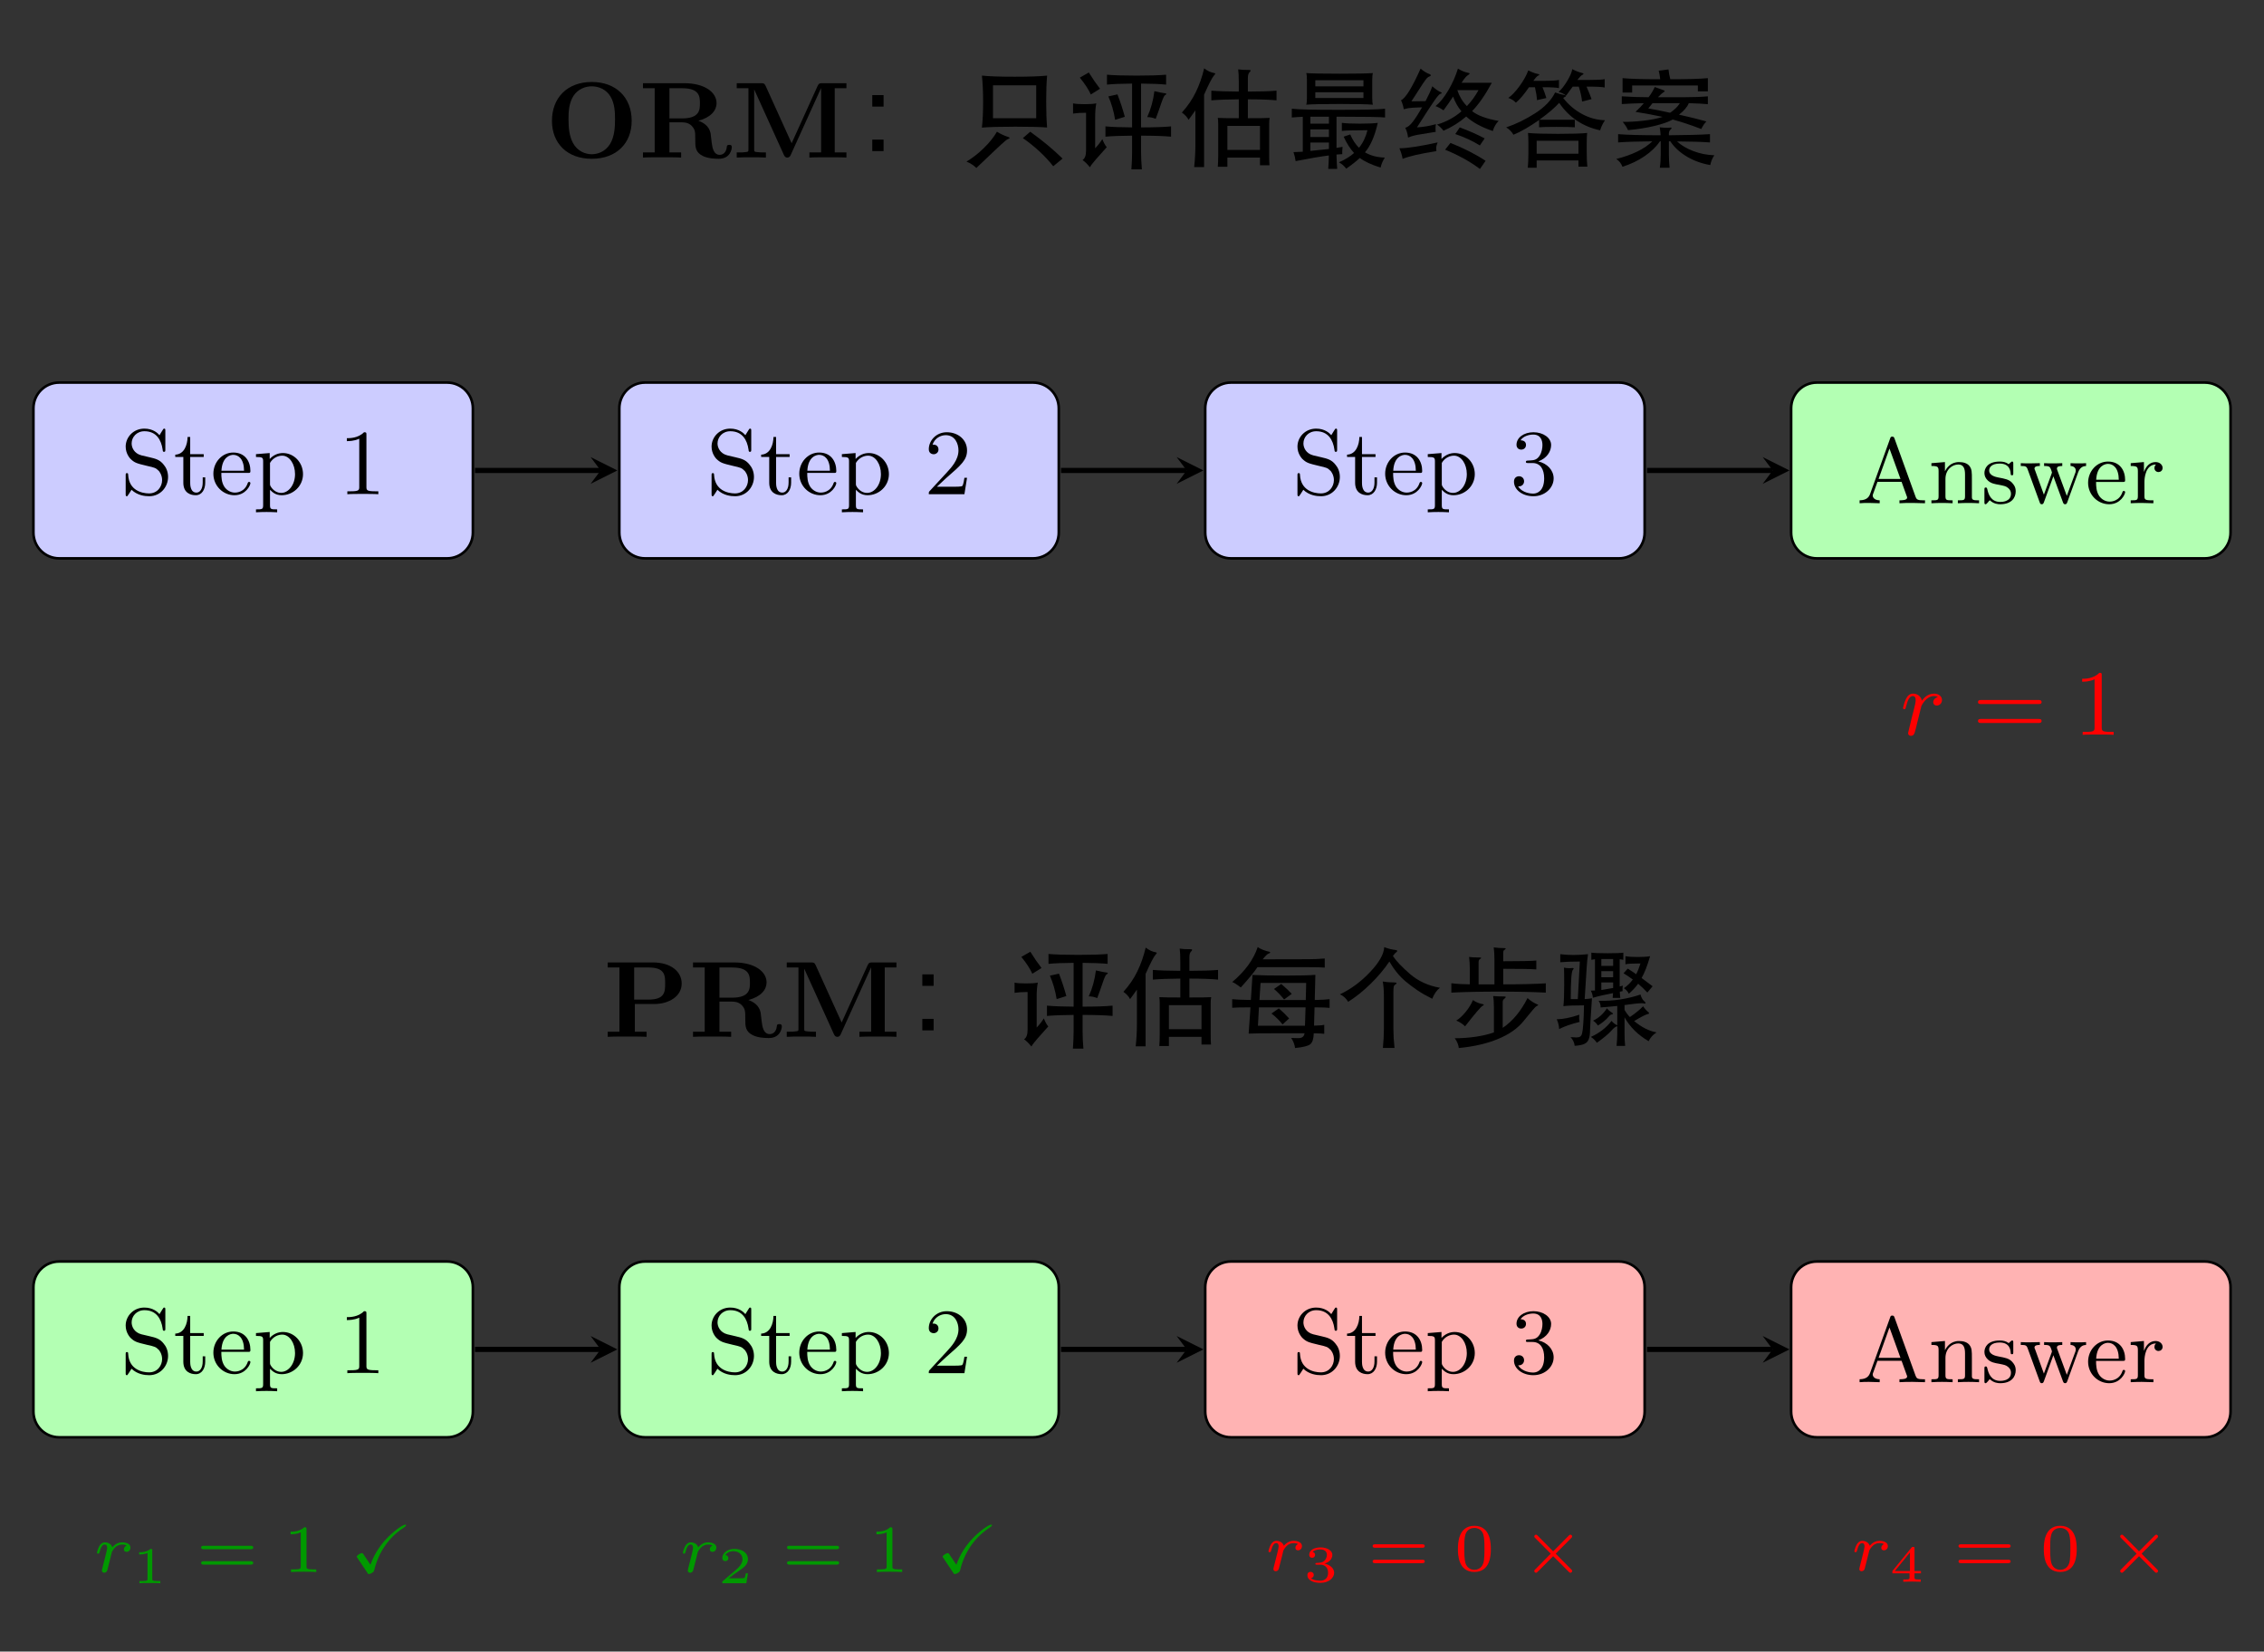 <?xml version="1.0" encoding="UTF-8" standalone="no"?>
<svg
   width="350.52pt"
   height="255.67pt"
   viewBox="0 0 350.52 255.67"
   version="1.1"
   id="svg137"
   sodipodi:docname="rl-orm-vs-prm.svg"
   xmlns:inkscape="http://www.inkscape.org/namespaces/inkscape"
   xmlns:sodipodi="http://sodipodi.sourceforge.net/DTD/sodipodi-0.dtd"
   xmlns:xlink="http://www.w3.org/1999/xlink"
   xmlns="http://www.w3.org/2000/svg"
   xmlns:svg="http://www.w3.org/2000/svg">
  <rect x="0" y="0" width="350.52" height="255.67" fill="#333333" stroke="none"/>
  <sodipodi:namedview
     id="namedview137"
     pagecolor="#ffffff"
     bordercolor="#000000"
     borderopacity="0.25"
     inkscape:showpageshadow="2"
     inkscape:pageopacity="0.0"
     inkscape:pagecheckerboard="0"
     inkscape:deskcolor="#d1d1d1"
     inkscape:document-units="pt" />
  <defs
     id="defs43">
    <g
       id="g41">
      <g
         id="glyph-0-0">
        <path
           d="M 7.391 -2.672 C 7.391 -3.484 7.094 -4.125 6.734 -4.547 C 6.125 -5.344 5.469 -5.5 4.531 -5.719 L 3.266 -6.016 C 2.125 -6.312 1.75 -7.234 1.75 -7.859 C 1.75 -8.828 2.516 -9.75 3.734 -9.75 C 5.594 -9.75 6.344 -8.375 6.547 -6.922 C 6.578 -6.641 6.594 -6.562 6.766 -6.562 C 6.969 -6.562 6.969 -6.672 6.969 -6.969 L 6.969 -9.75 C 6.969 -10.047 6.969 -10.156 6.797 -10.156 C 6.703 -10.156 6.688 -10.141 6.578 -9.969 C 6.391 -9.703 6.547 -9.891 6.062 -9.141 C 5.812 -9.438 5.078 -10.156 3.719 -10.156 C 2.031 -10.156 0.828 -8.844 0.828 -7.375 C 0.828 -6.25 1.5 -5.562 1.562 -5.484 C 2.219 -4.859 2.484 -4.781 4.188 -4.375 C 5.359 -4.109 5.484 -4.078 5.969 -3.594 C 5.969 -3.594 6.469 -3.047 6.469 -2.188 C 6.469 -1.203 5.766 -0.125 4.453 -0.125 C 3.344 -0.125 1.344 -0.594 1.219 -2.969 C 1.203 -3.188 1.203 -3.266 1.016 -3.266 C 0.828 -3.266 0.828 -3.156 0.828 -2.859 L 0.828 -0.094 C 0.828 0.203 0.828 0.312 1 0.312 C 1.094 0.312 1.109 0.297 1.203 0.125 C 1.391 -0.125 1.25 0.062 1.734 -0.688 C 2.625 0.172 3.766 0.312 4.469 0.312 C 6.219 0.312 7.391 -1.125 7.391 -2.672 Z M 7.391 -2.672 "
           id="path1" />
      </g>
      <g
         id="glyph-0-1">
        <path
           d="M 4.922 -1.781 L 4.922 -2.609 L 4.531 -2.609 L 4.531 -1.828 C 4.531 -0.766 4.078 -0.25 3.562 -0.25 C 2.594 -0.25 2.594 -1.516 2.594 -1.766 L 2.594 -5.766 L 4.688 -5.766 L 4.688 -6.203 L 2.594 -6.203 L 2.594 -8.859 L 2.188 -8.859 C 2.172 -7.656 1.672 -6.172 0.281 -6.125 L 0.281 -5.766 L 1.531 -5.766 L 1.531 -1.781 C 1.531 -0.172 2.688 0.156 3.453 0.156 C 4.422 0.156 4.922 -0.766 4.922 -1.781 Z M 4.922 -1.781 "
           id="path2" />
      </g>
      <g
         id="glyph-0-2">
        <path
           d="M 6.156 -1.719 C 6.156 -1.812 6.078 -1.906 5.953 -1.906 C 5.812 -1.906 5.766 -1.797 5.75 -1.75 C 5.266 -0.281 3.969 -0.25 3.766 -0.25 C 3.062 -0.25 2.484 -0.641 2.141 -1.125 C 1.672 -1.828 1.656 -2.688 1.656 -3.297 L 5.766 -3.297 C 6.078 -3.297 6.156 -3.297 6.156 -3.594 C 6.156 -5.078 5.344 -6.453 3.5 -6.453 C 1.766 -6.453 0.422 -4.953 0.422 -3.172 C 0.422 -1.281 1.938 0.156 3.688 0.156 C 5.453 0.156 6.156 -1.391 6.156 -1.719 Z M 5.172 -3.641 L 1.672 -3.641 C 1.797 -5.859 3.094 -6.094 3.5 -6.094 C 4.297 -6.094 5.156 -5.484 5.172 -3.641 Z M 5.172 -3.641 "
           id="path3" />
      </g>
      <g
         id="glyph-0-3">
        <path
           d="M 7.719 -3.109 C 7.719 -4.922 6.312 -6.375 4.609 -6.375 C 3.828 -6.375 3.109 -6.047 2.562 -5.453 L 2.562 -6.375 L 0.438 -6.203 L 0.438 -5.766 C 1.453 -5.766 1.547 -5.672 1.547 -5.062 L 1.547 1.688 C 1.547 2.344 1.391 2.344 0.438 2.344 L 0.438 2.797 C 1.109 2.766 1.391 2.75 2.078 2.75 C 2.766 2.75 2.953 2.766 3.719 2.797 L 3.719 2.344 C 2.766 2.344 2.609 2.344 2.609 1.688 L 2.609 -0.688 C 2.984 -0.312 3.469 0.156 4.422 0.156 C 6.141 0.156 7.719 -1.219 7.719 -3.109 Z M 6.484 -3.109 C 6.484 -1.469 5.5 -0.203 4.344 -0.203 C 3.688 -0.203 3.141 -0.578 2.797 -1.078 C 2.609 -1.375 2.609 -1.391 2.609 -1.672 L 2.609 -4.844 C 3.094 -5.672 3.891 -5.969 4.5 -5.969 C 5.625 -5.969 6.484 -4.672 6.484 -3.109 Z M 6.484 -3.109 "
           id="path4" />
      </g>
      <g
         id="glyph-0-4">
        <path
           d="M 6.219 0 L 6.219 -0.453 L 5.766 -0.453 C 4.422 -0.453 4.375 -0.625 4.375 -1.156 L 4.375 -9.203 C 4.375 -9.562 4.359 -9.594 4 -9.594 C 3.109 -8.672 1.781 -8.672 1.344 -8.672 L 1.344 -8.219 C 1.609 -8.219 2.5 -8.219 3.266 -8.594 L 3.266 -1.156 C 3.266 -0.625 3.234 -0.453 1.891 -0.453 L 1.422 -0.453 L 1.422 0 C 1.938 -0.047 3.234 -0.047 3.812 -0.047 C 4.406 -0.047 5.703 -0.047 6.219 0 Z M 6.219 0 "
           id="path5" />
      </g>
      <g
         id="glyph-0-5">
        <path
           d="M 6.656 -2.547 L 6.25 -2.547 C 6.219 -2.359 6.109 -1.516 5.922 -1.281 C 5.828 -1.156 4.844 -1.156 4.547 -1.156 L 1.984 -1.156 L 3.422 -2.5 C 5.781 -4.547 6.656 -5.312 6.656 -6.781 C 6.656 -8.438 5.281 -9.594 3.516 -9.594 C 1.859 -9.594 0.734 -8.281 0.734 -6.969 C 0.734 -6.25 1.359 -6.188 1.484 -6.188 C 1.797 -6.188 2.234 -6.406 2.234 -6.922 C 2.234 -7.359 1.938 -7.672 1.484 -7.672 C 1.406 -7.672 1.375 -7.672 1.312 -7.672 C 1.656 -8.688 2.578 -9.141 3.359 -9.141 C 4.828 -9.141 5.328 -7.781 5.328 -6.781 C 5.328 -5.312 4.219 -4.125 3.531 -3.375 L 0.891 -0.516 C 0.734 -0.359 0.734 -0.328 0.734 0 L 6.25 0 Z M 6.656 -2.547 "
           id="path6" />
      </g>
      <g
         id="glyph-0-6">
        <path
           d="M 6.766 -2.453 C 6.766 -3.703 5.781 -4.766 4.391 -5.078 C 5.734 -5.578 6.375 -6.625 6.375 -7.625 C 6.375 -8.734 5.141 -9.594 3.641 -9.594 C 2.141 -9.594 1.016 -8.75 1.016 -7.656 C 1.016 -7.172 1.344 -6.906 1.75 -6.906 C 2.172 -6.906 2.484 -7.203 2.484 -7.625 C 2.484 -8.125 2.125 -8.344 1.641 -8.344 C 2.016 -8.953 2.891 -9.234 3.594 -9.234 C 4.797 -9.234 5.031 -8.281 5.031 -7.609 C 5.031 -7.172 4.938 -6.484 4.578 -5.938 C 4.141 -5.281 3.625 -5.266 3.219 -5.234 C 2.859 -5.203 2.828 -5.203 2.703 -5.203 C 2.578 -5.188 2.469 -5.172 2.469 -5.016 C 2.469 -4.828 2.578 -4.828 2.828 -4.828 L 3.5 -4.828 C 4.75 -4.828 5.297 -3.812 5.297 -2.453 C 5.297 -0.609 4.328 -0.094 3.594 -0.094 C 3.312 -0.094 1.922 -0.156 1.266 -1.219 C 1.781 -1.156 2.188 -1.516 2.188 -2 C 2.188 -2.484 1.828 -2.781 1.406 -2.781 C 1.047 -2.781 0.625 -2.562 0.625 -1.953 C 0.625 -0.672 1.953 0.312 3.625 0.312 C 5.438 0.312 6.766 -0.984 6.766 -2.453 Z M 6.766 -2.453 "
           id="path7" />
      </g>
      <g
         id="glyph-0-7">
        <path
           d="M 10.609 0 L 10.609 -0.453 L 10.359 -0.453 C 9.469 -0.453 9.312 -0.578 9.156 -0.984 L 5.891 -10.016 C 5.812 -10.203 5.781 -10.312 5.547 -10.312 C 5.312 -10.312 5.281 -10.234 5.203 -10 L 2.109 -1.438 C 1.938 -0.969 1.594 -0.469 0.484 -0.453 L 0.484 0 C 1.031 -0.047 1.422 -0.047 1.953 -0.047 L 3.594 0 L 3.594 -0.453 C 2.766 -0.469 2.516 -0.906 2.516 -1.188 C 2.516 -1.312 2.547 -1.391 2.578 -1.453 L 3.25 -3.312 L 6.984 -3.312 L 7.766 -1.141 C 7.828 -1 7.844 -0.953 7.844 -0.875 C 7.844 -0.453 7.031 -0.453 6.656 -0.453 L 6.656 0 C 7.297 -0.047 8.047 -0.047 8.719 -0.047 Z M 6.812 -3.766 L 3.422 -3.766 L 5.109 -8.469 Z M 6.812 -3.766 "
           id="path8" />
      </g>
      <g
         id="glyph-0-8">
        <path
           d="M 7.875 0 L 7.875 -0.453 C 7.141 -0.453 6.781 -0.453 6.766 -0.891 L 6.766 -3.656 C 6.766 -4.859 6.766 -5.266 6.375 -5.781 C 6.031 -6.188 5.484 -6.375 4.766 -6.375 C 3.422 -6.375 2.812 -5.375 2.609 -4.969 L 2.594 -4.969 L 2.594 -6.375 L 0.5 -6.203 L 0.5 -5.766 C 1.484 -5.766 1.609 -5.656 1.609 -4.953 L 1.609 -1.109 C 1.609 -0.453 1.453 -0.453 0.5 -0.453 L 0.5 0 C 1.188 -0.031 1.453 -0.047 2.141 -0.047 C 2.844 -0.047 3.031 -0.031 3.781 0 L 3.781 -0.453 C 2.844 -0.453 2.672 -0.453 2.672 -1.109 L 2.672 -3.734 C 2.672 -5.266 3.766 -6 4.672 -6 C 5.516 -6 5.703 -5.297 5.703 -4.438 L 5.703 -1.109 C 5.703 -0.453 5.547 -0.453 4.594 -0.453 L 4.594 0 C 5.266 -0.031 5.547 -0.047 6.234 -0.047 C 6.922 -0.047 7.109 -0.031 7.875 0 Z M 7.875 0 "
           id="path9" />
      </g>
      <g
         id="glyph-0-9">
        <path
           d="M 5.328 -1.844 C 5.328 -2.5 5.047 -2.875 4.719 -3.219 C 4.234 -3.688 3.719 -3.781 2.656 -3.984 C 2.281 -4.062 1.219 -4.25 1.219 -5.078 C 1.219 -5.531 1.562 -6.141 2.859 -6.141 C 4.422 -6.141 4.531 -4.938 4.547 -4.578 C 4.562 -4.406 4.562 -4.328 4.75 -4.328 C 4.953 -4.328 4.953 -4.422 4.953 -4.703 L 4.953 -6.078 C 4.953 -6.328 4.953 -6.453 4.781 -6.453 C 4.703 -6.453 4.688 -6.453 4.5 -6.281 C 4.469 -6.25 4.344 -6.125 4.25 -6.047 C 3.797 -6.375 3.359 -6.453 2.859 -6.453 C 0.969 -6.453 0.484 -5.406 0.484 -4.672 C 0.484 -4.203 0.688 -3.828 1.016 -3.516 C 1.516 -3.062 2.062 -2.969 2.797 -2.844 C 3.531 -2.688 3.781 -2.656 4.094 -2.406 C 4.234 -2.297 4.594 -2.016 4.594 -1.469 C 4.594 -0.203 3.141 -0.203 2.938 -0.203 C 1.469 -0.203 1.094 -1.422 0.922 -2.203 C 0.875 -2.344 0.859 -2.438 0.688 -2.438 C 0.484 -2.438 0.484 -2.312 0.484 -2.062 L 0.484 -0.219 C 0.484 0.031 0.484 0.156 0.656 0.156 C 0.75 0.156 0.766 0.141 1.016 -0.125 C 1.078 -0.219 1.234 -0.406 1.312 -0.469 C 1.922 0.109 2.578 0.156 2.938 0.156 C 4.703 0.156 5.328 -0.875 5.328 -1.844 Z M 5.328 -1.844 "
           id="path10" />
      </g>
      <g
         id="glyph-0-10">
        <path
           d="M 10.391 -5.766 L 10.391 -6.203 C 9.812 -6.172 9.781 -6.172 9.312 -6.172 C 8.766 -6.172 8.562 -6.172 7.984 -6.203 L 7.984 -5.766 C 8.594 -5.75 8.797 -5.359 8.797 -5.078 C 8.797 -4.922 8.766 -4.844 8.734 -4.734 L 7.406 -1.141 L 5.953 -5.078 C 5.875 -5.266 5.875 -5.312 5.875 -5.359 C 5.875 -5.734 6.328 -5.766 6.703 -5.766 L 6.703 -6.203 C 6.031 -6.172 5.453 -6.172 5.219 -6.172 C 4.766 -6.172 4.344 -6.172 3.891 -6.203 L 3.891 -5.766 C 4.344 -5.766 4.641 -5.75 4.797 -5.547 C 4.922 -5.391 5.109 -4.812 5.109 -4.766 L 5.047 -4.562 L 3.859 -1.328 L 2.5 -5.078 C 2.406 -5.281 2.406 -5.312 2.406 -5.375 C 2.406 -5.766 2.969 -5.766 3.234 -5.766 L 3.234 -6.203 L 1.672 -6.172 C 1.203 -6.172 0.781 -6.172 0.281 -6.203 L 0.281 -5.766 C 0.984 -5.766 1.172 -5.734 1.344 -5.25 L 3.203 -0.156 C 3.266 0.016 3.312 0.156 3.531 0.156 C 3.75 0.156 3.797 0 3.859 -0.141 L 5.328 -4.172 L 6.812 -0.141 C 6.875 0 6.922 0.156 7.141 0.156 C 7.359 0.156 7.406 0.016 7.469 -0.125 L 9.172 -4.812 C 9.5 -5.688 10.078 -5.75 10.391 -5.766 Z M 10.391 -5.766 "
           id="path11" />
      </g>
      <g
         id="glyph-0-11">
        <path
           d="M 5.375 -5.469 C 5.375 -5.938 4.938 -6.375 4.297 -6.375 C 3.422 -6.375 2.828 -5.766 2.5 -4.875 L 2.484 -4.875 L 2.484 -6.375 L 0.438 -6.203 L 0.438 -5.766 C 1.406 -5.766 1.547 -5.656 1.547 -4.953 L 1.547 -1.109 C 1.547 -0.453 1.391 -0.453 0.438 -0.453 L 0.438 0 C 1.203 -0.031 1.391 -0.047 2.125 -0.047 L 3.953 0 L 3.953 -0.453 L 3.656 -0.453 C 2.609 -0.453 2.562 -0.609 2.562 -1.141 L 2.562 -3.297 C 2.562 -3.891 2.719 -6 4.359 -6 C 4.344 -5.984 4.109 -5.812 4.109 -5.453 C 4.109 -5.078 4.406 -4.828 4.734 -4.828 C 5.047 -4.828 5.375 -5.047 5.375 -5.469 Z M 5.375 -5.469 "
           id="path12" />
      </g>
      <g
         id="glyph-1-0">
        <path
           d="M 5.812 -5.828 C 5.344 -5.75 5.094 -5.344 5.094 -5.047 C 5.094 -4.766 5.297 -4.531 5.656 -4.531 C 6.047 -4.531 6.453 -4.859 6.453 -5.391 C 6.453 -5.953 5.938 -6.375 5.234 -6.375 C 4.156 -6.375 3.547 -5.562 3.344 -5.281 C 3.172 -6.078 2.516 -6.375 1.969 -6.375 C 1.453 -6.375 1.125 -6.047 0.875 -5.547 C 0.609 -5.031 0.422 -4.203 0.422 -4.156 C 0.422 -4.016 0.516 -3.969 0.625 -3.969 C 0.781 -3.969 0.812 -4.047 0.875 -4.344 C 1.156 -5.469 1.453 -6 1.938 -6 C 2.375 -6 2.375 -5.547 2.375 -5.328 C 2.375 -5.031 2.266 -4.578 2.172 -4.203 C 2.078 -3.828 1.938 -3.219 1.875 -3.047 L 1.297 -0.672 C 1.203 -0.328 1.203 -0.297 1.203 -0.266 C 1.203 -0.078 1.328 0.156 1.641 0.156 C 2.109 0.156 2.203 -0.234 2.312 -0.641 C 2.484 -1.266 2.484 -1.297 2.625 -1.891 C 3.156 -4.047 3.234 -4.391 3.266 -4.469 C 3.359 -4.641 4.016 -6 5.219 -6 C 5.547 -6 5.75 -5.891 5.812 -5.828 Z M 5.812 -5.828 "
           id="path13" />
      </g>
      <g
         id="glyph-2-0">
        <path
           d="M 10.203 -4.766 C 10.406 -4.766 10.672 -4.766 10.672 -5.078 C 10.672 -5.391 10.359 -5.391 10.141 -5.391 L 1.359 -5.391 C 1.141 -5.391 0.828 -5.391 0.828 -5.078 C 0.828 -4.766 1.109 -4.766 1.297 -4.766 Z M 10.141 -1.828 C 10.359 -1.828 10.672 -1.828 10.672 -2.141 C 10.672 -2.453 10.406 -2.453 10.203 -2.453 L 1.297 -2.453 C 1.109 -2.453 0.828 -2.453 0.828 -2.141 C 0.828 -1.828 1.141 -1.828 1.359 -1.828 Z M 10.141 -1.828 "
           id="path14" />
      </g>
      <g
         id="glyph-2-1">
        <path
           d="M 4.375 -9.203 C 4.375 -9.562 4.359 -9.594 4 -9.594 C 3.109 -8.672 1.781 -8.672 1.344 -8.672 L 1.344 -8.219 C 1.609 -8.219 2.5 -8.219 3.266 -8.594 L 3.266 -1.156 C 3.266 -0.625 3.234 -0.453 1.891 -0.453 L 1.422 -0.453 L 1.422 0 C 1.938 -0.047 3.234 -0.047 3.812 -0.047 C 4.406 -0.047 5.703 -0.047 6.219 0 L 6.219 -0.453 L 5.766 -0.453 C 4.422 -0.453 4.375 -0.625 4.375 -1.156 Z M 4.375 -9.203 "
           id="path15" />
      </g>
      <g
         id="glyph-3-0">
        <path
           d="M 13.422 -5.688 C 13.422 -9.328 10.984 -11.703 7.25 -11.703 C 3.406 -11.703 1.078 -9.219 1.078 -5.688 C 1.078 -2.219 3.422 0.188 7.234 0.188 C 11.109 0.188 13.422 -2.25 13.422 -5.688 Z M 10.844 -5.953 C 10.844 -4.766 10.781 -3.281 10.078 -2.109 C 9.328 -0.891 8.141 -0.516 7.234 -0.516 C 6.25 -0.516 5.016 -0.984 4.328 -2.266 C 3.781 -3.312 3.641 -4.5 3.641 -5.953 C 3.641 -7.016 3.688 -8.453 4.438 -9.594 C 5.125 -10.609 6.25 -11.031 7.234 -11.031 C 8.312 -11.031 9.469 -10.562 10.141 -9.453 C 10.781 -8.375 10.844 -7.094 10.844 -5.953 Z M 10.844 -5.953 "
           id="path16" />
      </g>
      <g
         id="glyph-3-1">
        <path
           d="M 14.406 -1.594 C 14.406 -1.969 14.172 -1.969 14.016 -1.969 C 13.656 -1.969 13.641 -1.797 13.625 -1.578 C 13.531 -0.797 13.047 -0.422 12.547 -0.422 C 11.547 -0.422 11.391 -1.609 11.297 -2.312 C 11.266 -2.5 11.141 -3.656 11.125 -3.75 C 10.891 -4.922 9.953 -5.438 9.234 -5.703 C 11.188 -6.219 12.047 -7.312 12.047 -8.422 C 12.047 -10.109 10.203 -11.516 7.031 -11.516 L 0.656 -11.516 L 0.656 -10.734 L 2.469 -10.734 L 2.469 -0.797 L 0.656 -0.797 L 0.656 0 C 1.266 -0.047 2.906 -0.047 3.609 -0.047 C 4.312 -0.047 5.969 -0.047 6.562 0 L 6.562 -0.797 L 4.75 -0.797 L 4.75 -5.453 L 6.719 -5.453 C 6.953 -5.453 7.688 -5.453 8.219 -4.891 C 8.75 -4.297 8.75 -3.984 8.75 -2.75 C 8.75 -1.641 8.75 -0.828 9.922 -0.25 C 10.672 0.125 11.703 0.188 12.391 0.188 C 14.188 0.188 14.406 -1.328 14.406 -1.594 Z M 9.469 -8.391 C 9.469 -7.453 9.469 -6.062 6.703 -6.062 L 4.75 -6.062 L 4.75 -10.734 L 6.734 -10.734 C 9.438 -10.734 9.469 -9.422 9.469 -8.391 Z M 9.469 -8.391 "
           id="path17" />
      </g>
      <g
         id="glyph-3-2">
        <path
           d="M 17.656 0 L 17.656 -0.797 L 15.844 -0.797 L 15.844 -10.734 L 17.656 -10.734 L 17.656 -11.516 L 13.938 -11.516 C 13.578 -11.516 13.391 -11.516 13.203 -11.109 L 9.172 -2.219 L 5.141 -11.109 C 4.953 -11.516 4.766 -11.516 4.406 -11.516 L 0.672 -11.516 L 0.672 -10.734 L 2.484 -10.734 L 2.484 -1.281 C 2.484 -0.906 2.469 -0.891 2 -0.844 C 1.594 -0.797 1.562 -0.797 1.094 -0.797 L 0.672 -0.797 L 0.672 0 C 1.312 -0.047 2.266 -0.047 2.922 -0.047 C 3.625 -0.047 4.5 -0.047 5.188 0 L 5.188 -0.797 L 4.766 -0.797 C 4.469 -0.797 4.188 -0.812 3.875 -0.844 C 3.391 -0.891 3.375 -0.906 3.375 -1.281 L 3.375 -10.516 L 3.391 -10.516 L 7.969 -0.422 C 8.109 -0.078 8.312 0 8.5 0 C 8.828 0 8.969 -0.25 9.031 -0.406 L 13.719 -10.734 L 13.734 -10.734 L 13.734 -0.797 L 11.922 -0.797 L 11.922 0 C 12.531 -0.047 14.094 -0.047 14.781 -0.047 C 15.469 -0.047 17.047 -0.047 17.656 0 Z M 17.656 0 "
           id="path18" />
      </g>
      <g
         id="glyph-3-3">
        <path
           d="M 12.109 -8.25 C 12.109 -10.094 10.453 -11.516 7.656 -11.516 L 0.656 -11.516 L 0.656 -10.734 L 2.469 -10.734 L 2.469 -0.797 L 0.656 -0.797 L 0.656 0 C 1.297 -0.047 2.938 -0.047 3.656 -0.047 C 4.391 -0.047 6.031 -0.047 6.672 0 L 6.672 -0.797 L 4.859 -0.797 L 4.859 -5.078 L 7.828 -5.078 C 10.156 -5.078 12.109 -6.281 12.109 -8.25 Z M 9.547 -8.25 C 9.547 -7.047 9.547 -5.766 7 -5.766 L 4.75 -5.766 L 4.75 -10.734 L 7.016 -10.734 C 9.547 -10.734 9.547 -9.453 9.547 -8.25 Z M 9.547 -8.25 "
           id="path19" />
      </g>
      <g
         id="glyph-4-0">
        <path
           d="M 5.062 -7.891 L 3.312 -7.891 L 3.312 -9.672 L 5.062 -9.672 Z M 5.062 -1 L 3.312 -1 L 3.312 -2.781 L 5.062 -2.781 Z M 5.062 -1 "
           id="path20" />
      </g>
      <g
         id="glyph-4-1">
        <path
           d="M 13.578 -4.656 C 12.523 -4.738 10.883 -4.781 8.656 -4.781 C 6.426 -4.781 4.703 -4.734 3.484 -4.641 C 3.609 -5.711 3.672 -7.035 3.672 -8.609 C 3.672 -10.18 3.609 -11.539 3.484 -12.688 C 4.641 -12.57 6.32 -12.516 8.531 -12.516 C 10.75 -12.516 12.43 -12.57 13.578 -12.688 C 13.484 -11.594 13.438 -10.266 13.438 -8.703 C 13.438 -7.148 13.484 -5.801 13.578 -4.656 Z M 11.891 -6.094 L 11.891 -11.188 L 5.203 -11.188 L 5.203 -6.094 Z M 15.969 0.156 L 14.531 1.344 C 13.27 -0.246 11.703 -1.703 9.828 -3.016 L 10.969 -4 C 12.875 -2.633 14.539 -1.25 15.969 0.156 Z M 5.812 -4 C 6.375 -3.656 6.957 -3.383 7.562 -3.188 C 7.695 -3.145 7.766 -3.094 7.766 -3.031 C 7.766 -2.969 7.711 -2.926 7.609 -2.906 C 7.504 -2.883 7.332 -2.773 7.094 -2.578 C 6.863 -2.391 6.32 -1.895 5.469 -1.094 L 2.625 1.609 C 2.188 1.18 1.676 0.852 1.094 0.625 C 2.008 0.082 2.898 -0.609 3.766 -1.453 C 4.629 -2.297 5.312 -3.145 5.812 -4 Z M 5.812 -4 "
           id="path21" />
      </g>
      <g
         id="glyph-4-2">
        <path
           d="M 4.969 -10.656 L 3.547 -9.766 C 3.211 -10.523 2.645 -11.395 1.844 -12.375 L 3.234 -13.172 C 3.797 -12.266 4.375 -11.426 4.969 -10.656 Z M 11.328 -4.672 C 13.316 -4.672 14.863 -4.723 15.969 -4.828 L 15.969 -3.234 C 14.863 -3.336 13.316 -3.391 11.328 -3.391 L 11.328 -0.859 C 11.328 -0.066 11.367 0.828 11.453 1.828 L 9.828 1.828 C 9.898 0.859 9.938 -0.035 9.938 -0.859 L 9.938 -3.391 C 8.219 -3.379 6.844 -3.328 5.812 -3.234 L 5.812 -4.828 C 6.875 -4.734 8.25 -4.68 9.938 -4.672 L 9.938 -11.453 C 8.301 -11.441 7.004 -11.391 6.047 -11.297 L 6.047 -12.828 C 7.141 -12.734 8.672 -12.688 10.641 -12.688 C 12.609 -12.688 14.129 -12.734 15.203 -12.828 L 15.203 -11.297 C 14.234 -11.391 12.941 -11.441 11.328 -11.453 Z M 13.391 -10.281 C 14.129 -10.102 14.68 -9.992 15.047 -9.953 C 15.172 -9.941 15.234 -9.906 15.234 -9.844 C 15.234 -9.789 15.172 -9.734 15.047 -9.672 C 14.922 -9.617 14.734 -9.227 14.484 -8.5 C 14.242 -7.77 13.945 -6.938 13.594 -6 C 13.156 -6.176 12.719 -6.266 12.281 -6.266 C 12.844 -7.504 13.211 -8.844 13.391 -10.281 Z M 8.812 -6.312 L 7.312 -5.844 C 7.102 -7.145 6.754 -8.352 6.266 -9.469 L 7.672 -9.781 C 8.129 -8.594 8.508 -7.438 8.812 -6.312 Z M 6.016 -1.609 L 4.344 0.266 C 3.863 0.816 3.551 1.227 3.406 1.5 C 3.008 1.008 2.629 0.633 2.266 0.375 C 2.629 0.156 2.812 -0.332 2.812 -1.094 L 2.812 -6.938 C 2 -6.938 1.328 -6.895 0.797 -6.812 L 0.797 -8.391 C 1.191 -8.305 1.785 -8.266 2.578 -8.266 C 3.379 -8.266 3.984 -8.305 4.391 -8.391 C 4.273 -7.766 4.219 -7.039 4.219 -6.219 L 4.219 -1.438 C 4.664 -1.906 5.035 -2.379 5.328 -2.859 C 5.547 -2.297 5.773 -1.879 6.016 -1.609 Z M 6.016 -1.609 "
           id="path22" />
      </g>
      <g
         id="glyph-4-3">
        <path
           d="M 2.938 -7.312 C 2.488 -6.664 2.133 -6.176 1.875 -5.844 C 1.688 -6.238 1.344 -6.613 0.844 -6.969 C 1.75 -7.969 2.469 -9.02 3 -10.125 C 3.539 -11.227 3.973 -12.457 4.297 -13.812 C 4.816 -13.414 5.328 -13.176 5.828 -13.094 C 5.953 -13.07 6.016 -13.035 6.016 -12.984 C 6.016 -12.941 5.953 -12.852 5.828 -12.719 C 5.555 -12.426 5.039 -11.43 4.281 -9.734 L 4.281 1.469 L 2.75 1.469 C 2.875 0.289 2.938 -0.844 2.938 -1.938 Z M 12.938 0 L 7.891 0 L 7.891 1.422 L 6.406 1.422 C 6.445 0.91 6.469 0.332 6.469 -0.312 L 6.469 -5.203 C 6.469 -5.617 6.445 -5.93 6.406 -6.141 C 6.914 -6.109 8 -6.094 9.656 -6.094 L 9.656 -9.016 C 7.945 -9.004 6.531 -8.953 5.406 -8.859 L 5.406 -10.359 C 6.445 -10.273 7.863 -10.227 9.656 -10.219 L 9.656 -11.703 C 9.656 -12.555 9.625 -13.207 9.562 -13.656 C 9.914 -13.594 10.492 -13.562 11.297 -13.562 C 11.422 -13.562 11.484 -13.531 11.484 -13.469 C 11.484 -13.406 11.445 -13.336 11.375 -13.266 C 11.164 -13.098 11.062 -12.785 11.062 -12.328 L 11.062 -10.219 C 12.957 -10.219 14.438 -10.266 15.5 -10.359 L 15.5 -8.859 C 14.477 -8.961 13 -9.016 11.062 -9.016 L 11.062 -6.094 C 12.883 -6.094 14.008 -6.109 14.438 -6.141 C 14.383 -5.93 14.359 -5.617 14.359 -5.203 L 14.359 -0.281 C 14.359 0.363 14.375 0.852 14.406 1.188 L 12.938 1.188 Z M 7.891 -1.188 L 12.938 -1.188 L 12.938 -4.906 L 7.891 -4.906 Z M 7.891 -1.188 "
           id="path23" />
      </g>
      <g
         id="glyph-4-4">
        <path
           d="M 13.625 -8.188 C 12.781 -8.258 11.051 -8.297 8.438 -8.297 C 5.832 -8.297 4.117 -8.258 3.297 -8.188 C 3.367 -8.383 3.406 -8.734 3.406 -9.234 L 3.406 -12 C 3.406 -12.531 3.367 -12.891 3.297 -13.078 C 4.211 -13.016 5.938 -12.984 8.469 -12.984 C 11 -12.984 12.719 -13.016 13.625 -13.078 C 13.551 -12.891 13.516 -12.531 13.516 -12 L 13.516 -9.234 C 13.516 -8.711 13.551 -8.363 13.625 -8.188 Z M 12.156 -11.031 L 12.156 -11.969 L 4.703 -11.969 L 4.703 -11.031 Z M 12.156 -9.219 L 12.156 -10.109 L 4.703 -10.109 L 4.703 -9.219 Z M 2.766 -6.312 C 2.391 -6.301 1.82 -6.266 1.062 -6.203 L 1.062 -7.562 C 2.031 -7.445 4.441 -7.391 8.297 -7.391 C 12.148 -7.391 14.551 -7.445 15.5 -7.562 L 15.5 -6.203 C 14.906 -6.285 12.398 -6.328 7.984 -6.328 L 7.984 -1.5 L 8.922 -1.656 C 8.879 -1.238 8.863 -0.863 8.875 -0.531 L 7.984 -0.469 C 8.004 0.465 8.039 1.207 8.094 1.75 L 6.703 1.75 C 6.766 0.977 6.797 0.285 6.797 -0.328 C 5.578 -0.172 3.863 0.117 1.656 0.547 C 1.602 0.117 1.492 -0.344 1.328 -0.844 C 1.723 -0.852 2.203 -0.875 2.766 -0.906 Z M 6.812 -6.328 L 3.938 -6.328 L 3.938 -5.25 L 6.812 -5.25 Z M 6.812 -3.188 L 6.812 -4.359 L 3.938 -4.359 L 3.938 -3.188 Z M 6.812 -1.328 L 6.812 -2.328 L 3.938 -2.328 L 3.938 -1.031 Z M 12.391 -0.812 C 13.254 -0.301 14.281 -0.031 15.469 0 C 15.145 0.5 14.926 1.016 14.812 1.547 C 13.438 1.129 12.363 0.633 11.594 0.062 C 11.051 0.57 10.348 1.125 9.484 1.719 C 9.203 1.32 8.828 0.992 8.359 0.734 C 9.297 0.328 10.078 -0.148 10.703 -0.703 C 10.098 -1.367 9.562 -2.211 9.094 -3.234 L 10.109 -3.578 C 10.473 -2.734 10.926 -2.047 11.469 -1.516 C 12.082 -2.273 12.52 -3.18 12.781 -4.234 C 10.688 -4.234 9.363 -4.195 8.812 -4.125 L 8.812 -5.375 C 9.457 -5.289 10.391 -5.25 11.609 -5.25 C 12.836 -5.25 13.758 -5.289 14.375 -5.375 C 13.914 -3.332 13.254 -1.812 12.391 -0.812 Z M 12.391 -0.812 "
           id="path24" />
      </g>
      <g
         id="glyph-4-5">
        <path
           d="M 4.438 -7.781 L 3 -7.719 C 2.52 -7.695 2.051 -7.617 1.594 -7.484 C 1.52 -7.984 1.379 -8.445 1.172 -8.875 C 1.867 -9.176 2.879 -10.805 4.203 -13.766 C 4.723 -13.336 5.188 -13.055 5.594 -12.922 C 5.719 -12.867 5.781 -12.805 5.781 -12.734 C 5.781 -12.672 5.719 -12.613 5.594 -12.562 C 5.469 -12.52 5.352 -12.453 5.25 -12.359 C 5.156 -12.273 5.02 -12.109 4.844 -11.859 C 4.664 -11.617 4.391 -11.203 4.016 -10.609 L 2.781 -8.703 L 4.969 -8.734 C 5.457 -9.66 5.805 -10.426 6.016 -11.031 C 6.516 -10.594 6.93 -10.301 7.266 -10.156 C 7.398 -10.102 7.469 -10.051 7.469 -10 C 7.469 -9.945 7.395 -9.898 7.25 -9.859 C 7.102 -9.816 6.797 -9.461 6.328 -8.797 C 5.859 -8.129 4.961 -6.754 3.641 -4.672 C 4.648 -4.734 5.629 -4.898 6.578 -5.172 C 6.535 -4.961 6.516 -4.75 6.516 -4.531 C 6.516 -4.32 6.523 -4.141 6.547 -3.984 L 4.266 -3.609 C 3.43 -3.492 2.766 -3.32 2.266 -3.094 C 2.191 -3.688 2.047 -4.191 1.828 -4.609 C 2.191 -4.691 2.582 -5.004 3 -5.547 C 3.414 -6.086 3.895 -6.832 4.438 -7.781 Z M 11.266 -6.359 C 10.203 -5.441 9.031 -4.707 7.75 -4.156 C 7.488 -4.508 7.156 -4.828 6.75 -5.109 C 8.188 -5.535 9.445 -6.219 10.531 -7.156 C 10 -7.789 9.566 -8.551 9.234 -9.438 C 8.816 -8.789 8.32 -8.082 7.75 -7.312 C 7.414 -7.562 7.004 -7.781 6.516 -7.969 C 7.18 -8.488 7.836 -9.297 8.484 -10.391 C 9.129 -11.484 9.629 -12.609 9.984 -13.766 C 10.555 -13.422 11.062 -13.211 11.5 -13.141 C 11.695 -13.098 11.797 -13.051 11.797 -13 C 11.797 -12.945 11.727 -12.879 11.594 -12.797 C 11.312 -12.648 10.961 -12.242 10.547 -11.578 L 15.234 -11.578 C 14.191 -9.66 13.172 -8.195 12.172 -7.188 C 13.035 -6.508 14.406 -6.004 16.281 -5.672 C 15.844 -5.223 15.547 -4.703 15.391 -4.109 C 13.609 -4.711 12.234 -5.461 11.266 -6.359 Z M 11.375 -7.969 C 12.062 -8.688 12.66 -9.508 13.172 -10.438 L 9.891 -10.438 C 10.203 -9.477 10.695 -8.656 11.375 -7.969 Z M 14.125 -2.969 L 13.375 -1.875 C 12.289 -2.562 11.023 -3.148 9.578 -3.641 L 10.266 -4.672 C 11.648 -4.16 12.938 -3.594 14.125 -2.969 Z M 6.844 -2.344 C 6.695 -2 6.625 -1.719 6.625 -1.5 C 6.625 -1.281 6.633 -1.113 6.656 -1 C 4.125 -0.602 2.379 -0.199 1.422 0.203 C 1.336 -0.324 1.172 -0.875 0.922 -1.438 C 2.117 -1.438 4.094 -1.738 6.844 -2.344 Z M 14.266 0.5 L 13.391 1.766 C 11.867 0.617 10.07 -0.375 8 -1.219 L 8.828 -2.266 C 10.91 -1.441 12.723 -0.52 14.266 0.5 Z M 14.266 0.5 "
           id="path25" />
      </g>
      <g
         id="glyph-4-6">
        <path
           d="M 10.953 -10.984 C 10.504 -10.348 10.164 -9.883 9.938 -9.594 C 9.57 -9.875 9.18 -10.062 8.766 -10.156 C 9.211 -10.551 9.656 -11.113 10.094 -11.844 C 10.539 -12.57 10.805 -13.188 10.891 -13.688 C 11.379 -13.426 11.891 -13.227 12.422 -13.094 C 12.555 -13.062 12.625 -13.02 12.625 -12.969 C 12.625 -12.926 12.578 -12.879 12.484 -12.828 C 12.316 -12.766 12.047 -12.492 11.672 -12.016 L 13.359 -12.016 C 14.703 -12.016 15.551 -12.055 15.906 -12.141 L 15.906 -10.844 C 15.562 -10.938 14.625 -10.984 13.094 -10.984 C 13.477 -10.098 13.738 -9.453 13.875 -9.047 L 12.406 -8.672 C 12.344 -9.336 12.172 -10.109 11.891 -10.984 Z M 4.188 -10.891 C 3.426 -9.773 2.75 -8.977 2.156 -8.5 C 1.852 -8.832 1.461 -9.078 0.984 -9.234 C 1.535 -9.617 2.117 -10.234 2.734 -11.078 C 3.348 -11.922 3.797 -12.727 4.078 -13.5 C 4.586 -13.227 5.086 -13.039 5.578 -12.938 C 5.711 -12.914 5.781 -12.879 5.781 -12.828 C 5.781 -12.773 5.723 -12.727 5.609 -12.688 C 5.422 -12.594 5.172 -12.32 4.859 -11.875 L 6.078 -11.875 C 7.523 -11.875 8.441 -11.922 8.828 -12.016 L 8.828 -10.75 C 8.453 -10.844 7.602 -10.891 6.281 -10.891 C 6.551 -10.211 6.75 -9.656 6.875 -9.219 L 5.422 -8.891 C 5.391 -9.484 5.285 -10.148 5.109 -10.891 Z M 8.859 -8.469 C 8.16 -7.695 7.141 -6.828 5.797 -5.859 L 11.281 -5.859 L 11.281 -4.688 C 10.77 -4.727 9.812 -4.75 8.406 -4.75 C 7.008 -4.75 6.125 -4.727 5.75 -4.688 L 5.75 -5.812 C 4.238 -4.758 2.914 -4 1.781 -3.531 C 1.508 -4.008 1.133 -4.391 0.656 -4.672 C 2.164 -5.18 3.66 -5.91 5.141 -6.859 C 6.617 -7.805 7.648 -8.879 8.234 -10.078 C 8.805 -9.879 9.301 -9.742 9.719 -9.672 C 9.844 -9.648 9.906 -9.609 9.906 -9.547 C 9.906 -9.484 9.852 -9.43 9.75 -9.391 C 9.656 -9.359 9.566 -9.301 9.484 -9.219 C 10.316 -8.164 11.297 -7.336 12.422 -6.734 C 13.547 -6.129 14.723 -5.812 15.953 -5.781 C 15.609 -5.281 15.359 -4.758 15.203 -4.219 C 12.523 -4.789 10.41 -6.207 8.859 -8.469 Z M 11.844 0.438 L 5.375 0.438 L 5.375 1.578 L 4 1.578 C 4.062 0.953 4.094 0.223 4.094 -0.609 L 4.094 -2.234 C 4.094 -2.922 4.07 -3.445 4.031 -3.812 C 4.988 -3.719 6.539 -3.672 8.688 -3.672 C 10.832 -3.672 12.332 -3.719 13.188 -3.812 C 13.145 -3.445 13.125 -2.922 13.125 -2.234 L 13.125 -0.828 C 13.125 0.035 13.156 0.781 13.219 1.406 L 11.844 1.406 Z M 5.375 -0.594 L 11.844 -0.594 L 11.844 -2.609 L 5.375 -2.609 Z M 5.375 -0.594 "
           id="path26" />
      </g>
      <g
         id="glyph-4-7">
        <path
           d="M 7.703 -12.125 C 7.648 -12.645 7.57 -13.086 7.469 -13.453 L 8.984 -13.641 C 9.035 -13.148 9.129 -12.645 9.266 -12.125 C 11.922 -12.125 13.859 -12.18 15.078 -12.297 L 15.078 -10.25 L 13.531 -10.25 L 13.531 -11.156 L 3.359 -11.156 L 3.359 -10.062 L 1.875 -10.062 L 1.875 -12.297 C 3.082 -12.18 5.023 -12.125 7.703 -12.125 Z M 5.172 -8.422 C 3.922 -8.398 2.781 -8.352 1.75 -8.281 L 1.75 -9.484 C 3.082 -9.391 4.469 -9.344 5.906 -9.344 C 6.281 -9.832 6.598 -10.359 6.859 -10.922 C 7.391 -10.723 7.773 -10.582 8.016 -10.5 C 8.266 -10.426 8.391 -10.359 8.391 -10.297 C 8.391 -10.234 8.305 -10.156 8.141 -10.062 C 7.984 -9.969 7.723 -9.727 7.359 -9.344 L 11.453 -9.344 C 12.898 -9.344 14.109 -9.391 15.078 -9.484 L 15.078 -8.266 C 14.328 -8.336 13.344 -8.391 12.125 -8.422 C 11.906 -7.848 11.398 -7.254 10.609 -6.641 C 12.223 -6.285 13.641 -5.938 14.859 -5.594 C 14.566 -5.312 14.301 -4.922 14.062 -4.422 C 12.488 -5.023 11.016 -5.516 9.641 -5.891 C 8.992 -5.523 8.039 -5.191 6.781 -4.891 C 5.52 -4.586 4.164 -4.375 2.719 -4.25 C 2.531 -4.676 2.254 -5.102 1.891 -5.531 C 2.766 -5.508 3.82 -5.566 5.062 -5.703 C 6.312 -5.848 7.312 -6.047 8.062 -6.297 C 6.844 -6.566 5.445 -6.828 3.875 -7.078 C 4.395 -7.555 4.828 -8.004 5.172 -8.422 Z M 10.75 -8.422 L 6.516 -8.422 C 6.297 -8.16 6.078 -7.891 5.859 -7.609 C 6.91 -7.43 8.035 -7.207 9.234 -6.938 C 9.891 -7.375 10.395 -7.867 10.75 -8.422 Z M 9.047 -3.453 C 11.867 -3.473 13.988 -3.531 15.406 -3.625 L 15.406 -2.344 C 14.113 -2.438 12.414 -2.488 10.312 -2.5 C 10.938 -1.906 11.766 -1.41 12.797 -1.016 C 13.836 -0.617 14.93 -0.398 16.078 -0.359 C 15.766 0.117 15.555 0.625 15.453 1.156 C 14.172 0.945 12.969 0.516 11.844 -0.141 C 10.727 -0.805 9.867 -1.598 9.266 -2.516 L 9.047 -2.516 L 9.047 -0.516 C 9.047 0.273 9.082 0.973 9.156 1.578 L 7.641 1.578 C 7.734 1.004 7.781 0.305 7.781 -0.516 L 7.781 -2.516 L 7.656 -2.516 C 7.094 -1.68 6.297 -0.91 5.266 -0.203 C 4.242 0.492 3.109 1.035 1.859 1.422 C 1.66 0.91 1.344 0.508 0.906 0.219 C 3.414 -0.426 5.273 -1.336 6.484 -2.516 C 4.109 -2.492 2.344 -2.438 1.188 -2.344 L 1.188 -3.625 C 2.613 -3.508 4.805 -3.453 7.766 -3.453 C 7.734 -3.961 7.688 -4.375 7.625 -4.688 C 8.02 -4.633 8.414 -4.609 8.812 -4.609 L 9.344 -4.641 C 9.426 -4.641 9.469 -4.613 9.469 -4.562 C 9.469 -4.52 9.395 -4.426 9.25 -4.281 C 9.113 -4.133 9.047 -3.953 9.047 -3.734 Z M 9.047 -3.453 "
           id="path27" />
      </g>
      <g
         id="glyph-4-8">
        <path
           d="M 4.797 -10.781 C 4.254 -9.977 3.395 -8.93 2.219 -7.641 C 1.633 -8.098 1.191 -8.379 0.891 -8.484 C 2.867 -10.141 4.188 -11.945 4.844 -13.906 C 5.02 -13.758 5.301 -13.609 5.688 -13.453 C 6.082 -13.305 6.359 -13.223 6.516 -13.203 C 6.68 -13.191 6.766 -13.145 6.766 -13.062 C 6.766 -12.988 6.676 -12.926 6.5 -12.875 C 6.332 -12.82 6.035 -12.531 5.609 -12 L 12.766 -12.016 C 13.461 -12.016 14.281 -12.051 15.219 -12.125 L 15.219 -10.719 C 14.863 -10.758 14.047 -10.781 12.766 -10.781 Z M 3.781 -5.703 L 4.031 -9.578 C 5.32 -9.516 7.039 -9.484 9.188 -9.484 C 11.332 -9.484 12.859 -9.52 13.766 -9.594 L 13.672 -5.703 C 14.711 -5.723 15.477 -5.766 15.969 -5.828 L 15.969 -4.484 C 15.582 -4.535 14.805 -4.562 13.641 -4.562 L 13.562 -1.734 C 14.289 -1.742 14.816 -1.785 15.141 -1.859 L 15.141 -0.469 C 14.91 -0.508 14.367 -0.535 13.516 -0.547 C 13.492 0.293 13.32 0.852 13 1.125 C 12.688 1.406 11.895 1.609 10.625 1.734 C 10.551 1.172 10.348 0.648 10.016 0.172 C 10.41 0.191 10.77 0.203 11.094 0.203 C 11.414 0.203 11.648 0.141 11.797 0.016 C 11.953 -0.098 12.051 -0.285 12.094 -0.547 L 7.219 -0.547 C 5.508 -0.547 4.25 -0.531 3.438 -0.5 L 3.719 -4.562 C 2.301 -4.562 1.359 -4.539 0.891 -4.5 L 0.891 -5.828 C 1.273 -5.773 2.238 -5.734 3.781 -5.703 Z M 5.109 -5.703 L 12.281 -5.703 L 12.344 -8.344 L 5.281 -8.344 Z M 10.109 -6.656 L 8.922 -5.781 C 8.473 -6.363 7.953 -6.906 7.359 -7.406 L 8.484 -8.188 C 9.109 -7.656 9.648 -7.145 10.109 -6.656 Z M 12.25 -4.562 L 5.031 -4.562 L 4.875 -1.719 L 12.156 -1.719 Z M 9.703 -2.844 L 8.688 -1.922 C 8.188 -2.555 7.613 -3.117 6.969 -3.609 L 8.109 -4.406 C 8.691 -3.906 9.223 -3.383 9.703 -2.844 Z M 9.703 -2.844 "
           id="path28" />
      </g>
      <g
         id="glyph-4-9">
        <path
           d="M 8.422 -11.656 C 7.617 -10.457 6.641 -9.297 5.484 -8.172 C 4.336 -7.055 3.191 -6.141 2.047 -5.422 C 1.723 -5.961 1.297 -6.348 0.766 -6.578 C 2.492 -7.398 4.055 -8.555 5.453 -10.047 C 6.859 -11.535 7.582 -12.816 7.625 -13.891 C 7.863 -13.785 8.172 -13.688 8.547 -13.594 C 8.93 -13.508 9.191 -13.461 9.328 -13.453 C 9.535 -13.43 9.641 -13.379 9.641 -13.297 C 9.641 -13.223 9.582 -13.148 9.469 -13.078 C 9.363 -13.016 9.195 -12.828 8.969 -12.516 C 9.469 -11.754 10.352 -10.82 11.625 -9.719 C 12.895 -8.625 14.438 -7.914 16.25 -7.594 C 15.75 -7.207 15.352 -6.641 15.062 -5.891 C 14.164 -6.336 13.398 -6.773 12.766 -7.203 C 12.129 -7.641 11.551 -8.07 11.031 -8.5 C 10.508 -8.926 10.031 -9.41 9.594 -9.953 C 9.156 -10.492 8.766 -11.062 8.422 -11.656 Z M 7.391 -8.562 C 7.93 -8.469 8.523 -8.422 9.172 -8.422 C 9.41 -8.422 9.531 -8.383 9.531 -8.312 C 9.531 -8.238 9.469 -8.164 9.344 -8.094 C 9.219 -8.031 9.133 -7.906 9.094 -7.719 C 9.062 -7.531 9.047 -7.238 9.047 -6.844 L 9.047 -1.312 C 9.047 -0.375 9.102 0.633 9.219 1.719 L 7.422 1.719 C 7.523 0.676 7.578 -0.332 7.578 -1.312 L 7.578 -6.016 C 7.578 -7.203 7.516 -8.051 7.391 -8.562 Z M 7.391 -8.562 "
           id="path29" />
      </g>
      <g
         id="glyph-4-10">
        <path
           d="M 9.25 -11.703 C 11.926 -11.703 13.633 -11.738 14.375 -11.812 L 14.375 -10.438 C 13.633 -10.5 11.926 -10.531 9.25 -10.531 L 9.25 -8.125 C 11.938 -8.125 14.133 -8.176 15.844 -8.281 L 15.844 -6.844 C 13.883 -6.945 11.453 -7 8.547 -7 C 5.648 -7 3.207 -6.945 1.219 -6.844 L 1.219 -8.297 C 2.062 -8.191 3.016 -8.133 4.078 -8.125 L 4.078 -10.516 C 4.078 -11.141 4.039 -11.758 3.969 -12.375 C 4.289 -12.312 4.863 -12.281 5.688 -12.281 C 5.781 -12.281 5.828 -12.254 5.828 -12.203 C 5.828 -12.16 5.758 -12.098 5.625 -12.016 C 5.5 -11.93 5.438 -11.781 5.438 -11.562 L 5.438 -8.125 L 7.891 -8.125 L 7.891 -12 C 7.891 -12.707 7.852 -13.32 7.781 -13.844 C 8.32 -13.77 8.863 -13.734 9.406 -13.734 C 9.551 -13.734 9.625 -13.707 9.625 -13.656 C 9.625 -13.602 9.582 -13.551 9.5 -13.5 C 9.332 -13.426 9.25 -13.27 9.25 -13.031 Z M 7.812 -0.688 L 7.812 -4.422 C 7.812 -5.254 7.77 -5.883 7.688 -6.312 C 8.188 -6.27 8.75 -6.25 9.375 -6.25 C 9.551 -6.25 9.641 -6.219 9.641 -6.156 C 9.641 -6.094 9.582 -6.02 9.469 -5.938 C 9.363 -5.863 9.285 -5.781 9.234 -5.688 C 9.191 -5.602 9.172 -5.484 9.172 -5.328 L 9.172 -1.391 C 10.691 -2.41 11.973 -3.945 13.016 -6 C 13.242 -5.789 13.492 -5.598 13.766 -5.422 C 14.035 -5.254 14.25 -5.141 14.406 -5.078 C 14.57 -5.023 14.656 -4.973 14.656 -4.922 C 14.656 -4.867 14.578 -4.816 14.422 -4.766 C 14.273 -4.711 13.594 -3.926 12.375 -2.406 C 11.457 -1.281 10.148 -0.367 8.453 0.328 C 6.766 1.035 4.738 1.504 2.375 1.734 C 2.312 1.203 2.102 0.695 1.75 0.219 C 2.832 0.219 3.914 0.141 5 -0.016 C 6.094 -0.18 7.031 -0.406 7.812 -0.688 Z M 4.562 -5.688 C 5.062 -5.352 5.551 -5.148 6.031 -5.078 C 6.176 -5.035 6.25 -4.992 6.25 -4.953 C 6.25 -4.91 6.195 -4.867 6.094 -4.828 C 5.832 -4.711 4.914 -3.645 3.344 -1.625 C 2.957 -2.008 2.504 -2.305 1.984 -2.516 C 2.473 -2.816 2.957 -3.266 3.438 -3.859 C 3.926 -4.453 4.301 -5.062 4.562 -5.688 Z M 4.562 -5.688 "
           id="path30" />
      </g>
      <g
         id="glyph-4-11">
        <path
           d="M 6.656 -12.016 L 6.094 -11.922 L 6.094 -13.031 C 6.539 -12.969 7.383 -12.938 8.625 -12.938 C 9.863 -12.938 10.672 -12.969 11.047 -13.031 L 11.047 -11.922 C 10.785 -11.973 10.598 -12.004 10.484 -12.016 L 10.484 -7.797 L 10.984 -7.922 C 10.941 -7.742 10.922 -7.586 10.922 -7.453 C 10.922 -7.316 10.926 -7.191 10.938 -7.078 L 10.5 -6.984 C 10.52 -6.555 10.547 -6.238 10.578 -6.031 L 9.391 -6.031 L 9.453 -6.766 C 8.223 -6.535 7.18 -6.297 6.328 -6.047 C 6.316 -6.391 6.211 -6.758 6.016 -7.156 L 6.656 -7.172 Z M 9.469 -12.047 L 7.641 -12.047 L 7.641 -10.984 L 9.469 -10.984 Z M 9.469 -9.219 L 9.469 -10.172 L 7.641 -10.172 L 7.641 -9.219 Z M 9.469 -7.562 L 9.469 -8.422 L 7.641 -8.422 L 7.641 -7.25 Z M 5.062 -5.844 C 5.477 -5.863 5.852 -5.906 6.188 -5.969 C 6 -3.188 5.898 -1.523 5.891 -0.984 C 5.891 -0.441 5.828 0 5.703 0.344 C 5.578 0.688 5.348 0.938 5.016 1.094 C 4.68 1.25 4.18 1.348 3.516 1.391 C 3.453 0.867 3.238 0.422 2.875 0.047 C 3.219 0.078 3.516 0.094 3.766 0.094 C 4.023 0.094 4.223 0.051 4.359 -0.031 C 4.492 -0.125 4.594 -0.285 4.656 -0.516 C 4.727 -0.754 4.789 -1.254 4.844 -2.016 C 4.906 -2.785 4.941 -3.738 4.953 -4.875 C 3.453 -4.875 2.391 -4.832 1.766 -4.75 C 1.848 -5.438 1.891 -6.52 1.891 -8 C 1.891 -9.477 1.879 -10.383 1.859 -10.719 C 2.098 -10.656 2.367 -10.625 2.672 -10.625 L 3.172 -10.656 C 3.297 -10.656 3.359 -10.629 3.359 -10.578 C 3.359 -10.535 3.316 -10.469 3.234 -10.375 C 3.016 -10.156 2.906 -8.645 2.906 -5.844 L 4 -5.844 L 4.312 -11.656 C 3.039 -11.656 2.031 -11.617 1.281 -11.547 L 1.281 -12.797 C 1.938 -12.711 2.613 -12.672 3.312 -12.672 C 4.008 -12.672 4.766 -12.711 5.578 -12.797 C 5.492 -12.242 5.426 -11.566 5.375 -10.766 Z M 13.344 -8.219 C 12.906 -7.633 12.422 -7.117 11.891 -6.672 C 11.773 -6.973 11.523 -7.258 11.141 -7.531 C 11.68 -7.914 12.141 -8.363 12.516 -8.875 C 12.078 -9.195 11.598 -9.52 11.078 -9.844 L 11.734 -10.562 C 12.516 -10.062 12.945 -9.77 13.031 -9.688 C 13.27 -10.145 13.492 -10.703 13.703 -11.359 C 12.492 -11.359 11.719 -11.316 11.375 -11.234 L 11.375 -12.484 C 11.832 -12.398 12.473 -12.359 13.297 -12.359 C 14.129 -12.359 14.758 -12.398 15.188 -12.484 C 14.781 -11.055 14.344 -9.93 13.875 -9.109 L 15.578 -7.828 L 14.766 -6.859 C 14.297 -7.359 13.82 -7.812 13.344 -8.219 Z M 10.109 -4.781 C 9.141 -4.688 8.281 -4.609 7.531 -4.547 C 7.551 -4.922 7.445 -5.266 7.219 -5.578 C 9.469 -5.523 11.629 -5.848 13.703 -6.547 C 13.848 -6.047 14.047 -5.695 14.297 -5.5 C 14.422 -5.395 14.484 -5.305 14.484 -5.234 C 14.484 -5.16 14.422 -5.133 14.297 -5.156 C 14.18 -5.188 14.035 -5.203 13.859 -5.203 C 13.422 -5.203 12.547 -5.109 11.234 -4.922 L 11.234 -4.172 C 11.461 -3.766 11.738 -3.395 12.062 -3.062 C 12.945 -3.664 13.629 -4.223 14.109 -4.734 C 14.348 -4.367 14.625 -4.062 14.938 -3.812 C 15 -3.758 15.031 -3.703 15.031 -3.641 C 15.031 -3.586 14.969 -3.551 14.844 -3.531 C 14.488 -3.445 13.781 -3.082 12.719 -2.438 C 13.883 -1.477 15.039 -0.895 16.188 -0.688 C 15.633 -0.332 15.227 0.117 14.969 0.672 C 13.332 -0.273 12.086 -1.504 11.234 -3.016 L 11.234 -0.516 C 11.234 0.23 11.266 0.875 11.328 1.406 L 10 1.406 C 10.07 0.656 10.109 0.012 10.109 -0.516 L 10.109 -1.641 C 9.859 -1.609 9.531 -1.352 9.125 -0.875 C 8.656 -0.375 7.93 0.223 6.953 0.922 C 6.711 0.555 6.398 0.254 6.016 0.016 C 7.348 -0.586 8.414 -1.414 9.219 -2.469 C 9.438 -2.188 9.734 -1.957 10.109 -1.781 Z M 8.516 -4.422 C 8.648 -4.211 8.906 -3.988 9.281 -3.75 C 9.395 -3.676 9.453 -3.613 9.453 -3.562 C 9.453 -3.52 9.379 -3.488 9.234 -3.469 C 9.086 -3.445 8.926 -3.32 8.75 -3.094 C 8.57 -2.875 8.316 -2.629 7.984 -2.359 C 7.648 -2.098 7.359 -1.895 7.109 -1.75 C 6.898 -2.082 6.648 -2.332 6.359 -2.5 C 7.223 -2.906 7.941 -3.547 8.516 -4.422 Z M 4.281 -2.312 C 2.969 -1.988 1.91 -1.617 1.109 -1.203 C 1.086 -1.723 0.961 -2.227 0.734 -2.719 C 1.703 -2.727 2.867 -2.961 4.234 -3.422 C 4.211 -3.285 4.203 -3.125 4.203 -2.938 C 4.203 -2.758 4.227 -2.551 4.281 -2.312 Z M 4.281 -2.312 "
           id="path31" />
      </g>
      <g
         id="glyph-5-0">
        <path
           d="M 2.953 -3.109 C 2.984 -3.156 3.219 -3.625 3.625 -3.953 C 3.75 -4.031 4.062 -4.25 4.531 -4.25 C 4.625 -4.25 4.969 -4.25 5.234 -4.094 C 4.969 -4 4.812 -3.75 4.812 -3.531 C 4.812 -3.188 5.078 -3.125 5.219 -3.125 C 5.531 -3.125 5.828 -3.375 5.828 -3.781 C 5.828 -4.328 5.219 -4.594 4.562 -4.594 C 4.281 -4.594 3.656 -4.562 3.016 -3.828 C 2.859 -4.375 2.297 -4.594 1.875 -4.594 C 1.422 -4.594 1.172 -4.281 1.016 -4.031 C 0.797 -3.656 0.641 -3.062 0.641 -3 C 0.641 -2.875 0.734 -2.844 0.828 -2.844 C 0.984 -2.844 1 -2.906 1.047 -3.078 C 1.25 -3.875 1.5 -4.25 1.844 -4.25 C 2.172 -4.25 2.219 -3.938 2.219 -3.719 C 2.219 -3.547 2.109 -3.125 2.047 -2.844 C 1.969 -2.562 1.859 -2.141 1.812 -1.906 C 1.734 -1.641 1.672 -1.375 1.609 -1.109 C 1.531 -0.828 1.406 -0.297 1.406 -0.234 C 1.406 -0.016 1.578 0.109 1.766 0.109 C 1.984 0.109 2.172 -0.047 2.234 -0.25 C 2.266 -0.328 2.656 -1.906 2.719 -2.141 Z M 2.953 -3.109 "
           id="path32" />
      </g>
      <g
         id="glyph-6-0">
        <path
           d="M 3.172 -5.062 C 3.172 -5.312 3.141 -5.312 2.891 -5.312 C 2.312 -4.797 1.438 -4.797 1.281 -4.797 L 1.141 -4.797 L 1.141 -4.453 L 1.281 -4.453 C 1.453 -4.453 1.969 -4.469 2.438 -4.672 L 2.438 -0.688 C 2.438 -0.438 2.438 -0.344 1.594 -0.344 L 1.188 -0.344 L 1.188 0 C 1.641 -0.031 2.344 -0.031 2.812 -0.031 C 3.266 -0.031 3.969 -0.031 4.422 0 L 4.422 -0.344 L 4.016 -0.344 C 3.172 -0.344 3.172 -0.438 3.172 -0.688 Z M 3.172 -5.062 "
           id="path33" />
      </g>
      <g
         id="glyph-6-1">
        <path
           d="M 4.688 -1.531 L 4.359 -1.531 C 4.328 -1.391 4.25 -0.891 4.125 -0.812 C 4.062 -0.766 3.391 -0.766 3.281 -0.766 L 1.719 -0.766 C 2.234 -1.156 2.828 -1.609 3.312 -1.922 C 4.031 -2.422 4.688 -2.875 4.688 -3.719 C 4.688 -4.734 3.734 -5.312 2.594 -5.312 C 1.516 -5.312 0.719 -4.688 0.719 -3.906 C 0.719 -3.484 1.078 -3.422 1.188 -3.422 C 1.406 -3.422 1.656 -3.562 1.656 -3.891 C 1.656 -4.172 1.453 -4.328 1.203 -4.359 C 1.422 -4.719 1.891 -4.953 2.422 -4.953 C 3.203 -4.953 3.844 -4.5 3.844 -3.719 C 3.844 -3.047 3.375 -2.531 2.766 -2.016 L 0.828 -0.359 C 0.734 -0.297 0.734 -0.297 0.719 -0.234 L 0.719 0 L 4.438 0 Z M 4.688 -1.531 "
           id="path34" />
      </g>
      <g
         id="glyph-6-2">
        <path
           d="M 2.625 -2.641 C 3.359 -2.641 3.844 -2.188 3.844 -1.391 C 3.844 -0.578 3.344 -0.156 2.641 -0.156 C 2.547 -0.156 1.609 -0.156 1.188 -0.562 C 1.516 -0.609 1.625 -0.859 1.625 -1.047 C 1.625 -1.344 1.391 -1.531 1.125 -1.531 C 0.875 -1.531 0.641 -1.375 0.641 -1.031 C 0.641 -0.203 1.578 0.172 2.656 0.172 C 3.969 0.172 4.781 -0.609 4.781 -1.391 C 4.781 -2.047 4.203 -2.594 3.297 -2.812 C 4.25 -3.109 4.5 -3.719 4.5 -4.172 C 4.5 -4.828 3.688 -5.312 2.688 -5.312 C 1.703 -5.312 0.922 -4.891 0.922 -4.172 C 0.922 -3.797 1.219 -3.703 1.375 -3.703 C 1.609 -3.703 1.828 -3.875 1.828 -4.156 C 1.828 -4.344 1.734 -4.562 1.438 -4.609 C 1.781 -4.984 2.5 -5 2.656 -5 C 3.25 -5 3.656 -4.703 3.656 -4.172 C 3.656 -3.703 3.359 -2.984 2.516 -2.938 C 2.297 -2.922 2.266 -2.922 2.062 -2.906 C 1.969 -2.906 1.875 -2.891 1.875 -2.766 C 1.875 -2.641 1.953 -2.641 2.109 -2.641 Z M 2.625 -2.641 "
           id="path35" />
      </g>
      <g
         id="glyph-6-3">
        <path
           d="M 4.922 -1.297 L 4.922 -1.656 L 3.922 -1.656 L 3.922 -5.156 C 3.922 -5.344 3.906 -5.391 3.703 -5.391 C 3.547 -5.391 3.531 -5.391 3.453 -5.281 L 0.5 -1.656 L 0.5 -1.297 L 3.156 -1.297 L 3.156 -0.672 C 3.156 -0.438 3.156 -0.344 2.469 -0.344 L 2.188 -0.344 L 2.188 0 C 2.562 -0.016 3.078 -0.031 3.531 -0.031 C 4 -0.031 4.516 -0.016 4.891 0 L 4.891 -0.344 L 4.609 -0.344 C 3.922 -0.344 3.922 -0.438 3.922 -0.672 L 3.922 -1.297 Z M 3.219 -4.531 L 3.219 -1.656 L 0.875 -1.656 Z M 3.219 -4.531 "
           id="path36" />
      </g>
      <g
         id="glyph-7-0">
        <path
           d="M 8.516 -3.531 C 8.656 -3.531 8.891 -3.531 8.891 -3.797 C 8.891 -4.062 8.609 -4.062 8.453 -4.062 L 1.266 -4.062 C 1.109 -4.062 0.828 -4.062 0.828 -3.797 C 0.828 -3.531 1.062 -3.531 1.203 -3.531 Z M 8.453 -1.141 C 8.609 -1.141 8.891 -1.141 8.891 -1.406 C 8.891 -1.672 8.656 -1.672 8.516 -1.672 L 1.203 -1.672 C 1.062 -1.672 0.828 -1.672 0.828 -1.406 C 0.828 -1.141 1.109 -1.141 1.266 -1.141 Z M 8.453 -1.141 "
           id="path37" />
      </g>
      <g
         id="glyph-7-1">
        <path
           d="M 3.734 -6.609 C 3.734 -6.922 3.688 -6.922 3.375 -6.922 C 2.688 -6.25 1.641 -6.25 1.266 -6.25 L 1.266 -5.844 C 1.531 -5.844 2.219 -5.844 2.844 -6.141 L 2.844 -0.891 C 2.844 -0.547 2.844 -0.406 1.766 -0.406 L 1.328 -0.406 L 1.328 0 C 1.891 -0.047 2.703 -0.047 3.281 -0.047 C 3.875 -0.047 4.688 -0.047 5.25 0 L 5.25 -0.406 L 4.812 -0.406 C 3.734 -0.406 3.734 -0.547 3.734 -0.891 Z M 3.734 -6.609 "
           id="path38" />
      </g>
      <g
         id="glyph-7-2">
        <path
           d="M 5.719 -3.312 C 5.719 -4.078 5.719 -6.922 3.172 -6.922 C 0.625 -6.922 0.625 -4.078 0.625 -3.312 C 0.625 -2.578 0.625 0.219 3.172 0.219 C 5.719 0.219 5.719 -2.578 5.719 -3.312 Z M 3.172 -0.109 C 2.734 -0.109 2.031 -0.328 1.781 -1.188 C 1.609 -1.797 1.609 -2.812 1.609 -3.453 C 1.609 -4.156 1.609 -4.953 1.766 -5.516 C 2.016 -6.453 2.812 -6.594 3.172 -6.594 C 3.656 -6.594 4.344 -6.359 4.562 -5.562 C 4.719 -5.016 4.734 -4.25 4.734 -3.453 C 4.734 -2.781 4.734 -1.734 4.562 -1.156 C 4.266 -0.25 3.516 -0.109 3.172 -0.109 Z M 3.172 -0.109 "
           id="path39" />
      </g>
      <g
         id="glyph-8-0">
        <path
           d="M 2.156 -2.781 C 2.078 -2.906 2.062 -2.922 1.953 -2.922 C 1.672 -2.922 1.141 -2.562 1.141 -2.375 C 1.141 -2.359 1.141 -2.328 1.234 -2.203 L 2.719 0.016 C 2.75 0.078 2.844 0.219 2.875 0.266 C 2.922 0.312 2.953 0.312 3.031 0.312 C 3.219 0.312 3.5 0.141 3.5 0.141 C 3.797 -0.047 3.812 -0.109 3.891 -0.438 C 4.516 -2.969 6.047 -5.328 8.359 -6.828 C 8.516 -6.938 8.781 -7.094 8.781 -7.25 C 8.781 -7.328 8.703 -7.328 8.641 -7.328 C 8.234 -7.328 6.688 -6.219 5.547 -4.938 C 4.719 -4.031 3.844 -2.75 3.266 -1.125 Z M 2.156 -2.781 "
           id="path40" />
      </g>
      <g
         id="glyph-9-0">
        <path
           d="M 7.797 -5.031 C 7.906 -5.141 7.938 -5.172 7.938 -5.281 C 7.938 -5.422 7.812 -5.547 7.672 -5.547 C 7.562 -5.547 7.531 -5.5 7.406 -5.391 L 5 -2.969 L 2.594 -5.406 C 2.484 -5.516 2.453 -5.547 2.344 -5.547 C 2.203 -5.547 2.078 -5.422 2.078 -5.281 C 2.078 -5.172 2.109 -5.125 2.234 -5.016 L 4.625 -2.609 L 2.234 -0.188 C 2.109 -0.078 2.078 -0.031 2.078 0.078 C 2.078 0.219 2.203 0.344 2.344 0.344 C 2.359 0.344 2.422 0.344 2.484 0.297 C 2.578 0.25 4.188 -1.422 5 -2.219 C 5.688 -1.562 7.312 0.109 7.5 0.281 C 7.531 0.297 7.594 0.344 7.672 0.344 C 7.812 0.344 7.938 0.219 7.938 0.078 C 7.938 0.047 7.938 0 7.891 -0.078 C 7.875 -0.109 5.938 -2.047 5.391 -2.609 Z M 7.797 -5.031 "
           id="path41" />
      </g>
    </g>
    <clipPath
       id="clip-0">
      <path
         clip-rule="nonzero"
         d="M 271 53 L 350.52 53 L 350.52 93 L 271 93 Z M 271 53 "
         id="path42" />
    </clipPath>
    <clipPath
       id="clip-1">
      <path
         clip-rule="nonzero"
         d="M 271 189 L 350.52 189 L 350.52 229 L 271 229 Z M 271 189 "
         id="path43" />
    </clipPath>
  </defs>
  <path
     fill-rule="nonzero"
     fill="rgb(79.999%, 79.999%, 100%)"
     fill-opacity="1"
     stroke-width="0.399"
     stroke-linecap="butt"
     stroke-linejoin="miter"
     stroke="rgb(0%, 0%, 0%)"
     stroke-opacity="1"
     stroke-miterlimit="10"
     d="M -151.387 13.606 L -211.45 13.606 C -213.653 13.606 -215.438 11.821 -215.438 9.622 L -215.438 -9.62 C -215.438 -11.823 -213.653 -13.608 -211.45 -13.608 L -151.387 -13.608 C -149.188 -13.608 -147.403 -11.823 -147.403 -9.62 L -147.403 9.622 C -147.403 11.821 -149.188 13.606 -151.387 13.606 Z M -151.387 13.606 "
     transform="matrix(1, 0, 0, -1, 220.614, 72.829)"
     id="path44" />
  <g
     fill="rgb(0%, 0%, 0%)"
     fill-opacity="1"
     id="g47">
    <use
       xlink:href="#glyph-0-0"
       x="18.63"
       y="76.508"
       id="use44" />
    <use
       xlink:href="#glyph-0-1"
       x="26.853"
       y="76.508"
       id="use45" />
    <use
       xlink:href="#glyph-0-2"
       x="32.613"
       y="76.508"
       id="use46" />
    <use
       xlink:href="#glyph-0-3"
       x="39.194"
       y="76.508"
       id="use47" />
  </g>
  <g
     fill="rgb(0%, 0%, 0%)"
     fill-opacity="1"
     id="g48">
    <use
       xlink:href="#glyph-0-4"
       x="52.355"
       y="76.508"
       id="use48" />
  </g>
  <path
     fill-rule="nonzero"
     fill="rgb(79.999%, 79.999%, 100%)"
     fill-opacity="1"
     stroke-width="0.399"
     stroke-linecap="butt"
     stroke-linejoin="miter"
     stroke="rgb(0%, 0%, 0%)"
     stroke-opacity="1"
     stroke-miterlimit="10"
     d="M -60.68 13.606 L -120.743 13.606 C -122.942 13.606 -124.727 11.821 -124.727 9.622 L -124.727 -9.62 C -124.727 -11.823 -122.942 -13.608 -120.743 -13.608 L -60.68 -13.608 C -58.477 -13.608 -56.692 -11.823 -56.692 -9.62 L -56.692 9.622 C -56.692 11.821 -58.477 13.606 -60.68 13.606 Z M -60.68 13.606 "
     transform="matrix(1, 0, 0, -1, 220.614, 72.829)"
     id="path48" />
  <g
     fill="rgb(0%, 0%, 0%)"
     fill-opacity="1"
     id="g52">
    <use
       xlink:href="#glyph-0-0"
       x="109.34"
       y="76.508"
       id="use49" />
    <use
       xlink:href="#glyph-0-1"
       x="117.563"
       y="76.508"
       id="use50" />
    <use
       xlink:href="#glyph-0-2"
       x="123.323"
       y="76.508"
       id="use51" />
    <use
       xlink:href="#glyph-0-3"
       x="129.904"
       y="76.508"
       id="use52" />
  </g>
  <g
     fill="rgb(0%, 0%, 0%)"
     fill-opacity="1"
     id="g53">
    <use
       xlink:href="#glyph-0-5"
       x="143.065"
       y="76.508"
       id="use53" />
  </g>
  <path
     fill-rule="nonzero"
     fill="rgb(79.999%, 79.999%, 100%)"
     fill-opacity="1"
     stroke-width="0.399"
     stroke-linecap="butt"
     stroke-linejoin="miter"
     stroke="rgb(0%, 0%, 0%)"
     stroke-opacity="1"
     stroke-miterlimit="10"
     d="M 30.031 13.606 L -30.032 13.606 C -32.231 13.606 -34.016 11.821 -34.016 9.622 L -34.016 -9.62 C -34.016 -11.823 -32.231 -13.608 -30.032 -13.608 L 30.031 -13.608 C 32.234 -13.608 34.015 -11.823 34.015 -9.62 L 34.015 9.622 C 34.015 11.821 32.234 13.606 30.031 13.606 Z M 30.031 13.606 "
     transform="matrix(1, 0, 0, -1, 220.614, 72.829)"
     id="path53" />
  <g
     fill="rgb(0%, 0%, 0%)"
     fill-opacity="1"
     id="g57">
    <use
       xlink:href="#glyph-0-0"
       x="200.05"
       y="76.508"
       id="use54" />
    <use
       xlink:href="#glyph-0-1"
       x="208.273"
       y="76.508"
       id="use55" />
    <use
       xlink:href="#glyph-0-2"
       x="214.033"
       y="76.508"
       id="use56" />
    <use
       xlink:href="#glyph-0-3"
       x="220.614"
       y="76.508"
       id="use57" />
  </g>
  <g
     fill="rgb(0%, 0%, 0%)"
     fill-opacity="1"
     id="g58">
    <use
       xlink:href="#glyph-0-6"
       x="233.775"
       y="76.508"
       id="use58" />
  </g>
  <path
     fill-rule="nonzero"
     fill="rgb(70%, 100%, 70%)"
     fill-opacity="1"
     d="M 341.355 59.223 L 281.293 59.223 C 279.094 59.223 277.309 61.008 277.309 63.207 L 277.309 82.449 C 277.309 84.652 279.094 86.438 281.293 86.438 L 341.355 86.438 C 343.555 86.438 345.34 84.652 345.34 82.449 L 345.34 63.207 C 345.34 61.008 343.555 59.223 341.355 59.223 Z M 341.355 59.223 "
     id="path58" />
  <g
     clip-path="url(#clip-0)"
     id="g59">
    <path
       fill="none"
       stroke-width="0.399"
       stroke-linecap="butt"
       stroke-linejoin="miter"
       stroke="rgb(0%, 0%, 0%)"
       stroke-opacity="1"
       stroke-miterlimit="10"
       d="M 120.741 13.606 L 60.679 13.606 C 58.48 13.606 56.695 11.821 56.695 9.622 L 56.695 -9.62 C 56.695 -11.823 58.48 -13.608 60.679 -13.608 L 120.741 -13.608 C 122.941 -13.608 124.726 -11.823 124.726 -9.62 L 124.726 9.622 C 124.726 11.821 122.941 13.606 120.741 13.606 Z M 120.741 13.606 "
       transform="matrix(1, 0, 0, -1, 220.614, 72.829)"
       id="path59" />
  </g>
  <g
     fill="rgb(0%, 0%, 0%)"
     fill-opacity="1"
     id="g62">
    <use
       xlink:href="#glyph-0-7"
       x="287.426"
       y="77.905"
       id="use59" />
    <use
       xlink:href="#glyph-0-8"
       x="298.529"
       y="77.905"
       id="use60" />
    <use
       xlink:href="#glyph-0-9"
       x="306.751"
       y="77.905"
       id="use61" />
    <use
       xlink:href="#glyph-0-10"
       x="312.583"
       y="77.905"
       id="use62" />
  </g>
  <g
     fill="rgb(0%, 0%, 0%)"
     fill-opacity="1"
     id="g64">
    <use
       xlink:href="#glyph-0-2"
       x="322.865"
       y="77.905"
       id="use63" />
    <use
       xlink:href="#glyph-0-11"
       x="329.446"
       y="77.905"
       id="use64" />
  </g>
  <path
     fill="none"
     stroke-width="0.797"
     stroke-linecap="butt"
     stroke-linejoin="miter"
     stroke="rgb(0%, 0%, 0%)"
     stroke-opacity="1"
     stroke-miterlimit="10"
     d="M -147.075 0.001 L -127.622 0.001 "
     transform="matrix(1, 0, 0, -1, 220.614, 72.829)"
     id="path64" />
  <path
     fill-rule="nonzero"
     fill="rgb(0%, 0%, 0%)"
     fill-opacity="1"
     d="M 95.582 72.828 L 91.438 70.758 L 92.992 72.828 L 91.438 74.902 "
     id="path65" />
  <path
     fill="none"
     stroke-width="0.797"
     stroke-linecap="butt"
     stroke-linejoin="miter"
     stroke="rgb(0%, 0%, 0%)"
     stroke-opacity="1"
     stroke-miterlimit="10"
     d="M -56.344 0.001 L -36.887 0.001 "
     transform="matrix(1, 0, 0, -1, 220.614, 72.829)"
     id="path66" />
  <path
     fill-rule="nonzero"
     fill="rgb(0%, 0%, 0%)"
     fill-opacity="1"
     d="M 186.316 72.828 L 182.172 70.758 L 183.727 72.828 L 182.172 74.902 "
     id="path67" />
  <path
     fill="none"
     stroke-width="0.797"
     stroke-linecap="butt"
     stroke-linejoin="miter"
     stroke="rgb(0%, 0%, 0%)"
     stroke-opacity="1"
     stroke-miterlimit="10"
     d="M 34.39 0.001 L 53.843 0.001 "
     transform="matrix(1, 0, 0, -1, 220.614, 72.829)"
     id="path68" />
  <path
     fill-rule="nonzero"
     fill="rgb(0%, 0%, 0%)"
     fill-opacity="1"
     d="M 277.047 72.828 L 272.902 70.758 L 274.457 72.828 L 272.902 74.902 "
     id="path69" />
  <g
     fill="rgb(100%, 0%, 0%)"
     fill-opacity="1"
     id="g69">
    <use
       xlink:href="#glyph-1-0"
       x="294.212"
       y="113.753"
       id="use69" />
  </g>
  <g
     fill="rgb(100%, 0%, 0%)"
     fill-opacity="1"
     id="g70">
    <use
       xlink:href="#glyph-2-0"
       x="305.412"
       y="113.753"
       id="use70" />
  </g>
  <g
     fill="rgb(100%, 0%, 0%)"
     fill-opacity="1"
     id="g71">
    <use
       xlink:href="#glyph-2-1"
       x="321.022"
       y="113.753"
       id="use71" />
  </g>
  <g
     fill="rgb(0%, 0%, 0%)"
     fill-opacity="1"
     id="g74">
    <use
       xlink:href="#glyph-3-0"
       x="84.377"
       y="24.393"
       id="use72" />
    <use
       xlink:href="#glyph-3-1"
       x="98.893"
       y="24.393"
       id="use73" />
    <use
       xlink:href="#glyph-3-2"
       x="113.391"
       y="24.393"
       id="use74" />
  </g>
  <g
     fill="rgb(0%, 0%, 0%)"
     fill-opacity="1"
     id="g82">
    <use
       xlink:href="#glyph-4-0"
       x="131.737"
       y="24.393"
       id="use75" />
    <use
       xlink:href="#glyph-4-1"
       x="148.537"
       y="24.393"
       id="use76" />
    <use
       xlink:href="#glyph-4-2"
       x="165.337"
       y="24.393"
       id="use77" />
    <use
       xlink:href="#glyph-4-3"
       x="182.137"
       y="24.393"
       id="use78" />
    <use
       xlink:href="#glyph-4-4"
       x="198.937"
       y="24.393"
       id="use79" />
    <use
       xlink:href="#glyph-4-5"
       x="215.737"
       y="24.393"
       id="use80" />
    <use
       xlink:href="#glyph-4-6"
       x="232.537"
       y="24.393"
       id="use81" />
    <use
       xlink:href="#glyph-4-7"
       x="249.337"
       y="24.393"
       id="use82" />
  </g>
  <path
     fill-rule="nonzero"
     fill="rgb(70%, 100%, 70%)"
     fill-opacity="1"
     stroke-width="0.399"
     stroke-linecap="butt"
     stroke-linejoin="miter"
     stroke="rgb(0%, 0%, 0%)"
     stroke-opacity="1"
     stroke-miterlimit="10"
     d="M -151.387 -122.46 L -211.45 -122.46 C -213.653 -122.46 -215.438 -124.241 -215.438 -126.444 L -215.438 -145.687 C -215.438 -147.886 -213.653 -149.671 -211.45 -149.671 L -151.387 -149.671 C -149.188 -149.671 -147.403 -147.886 -147.403 -145.687 L -147.403 -126.444 C -147.403 -124.241 -149.188 -122.46 -151.387 -122.46 Z M -151.387 -122.46 "
     transform="matrix(1, 0, 0, -1, 220.614, 72.829)"
     id="path82" />
  <g
     fill="rgb(0%, 0%, 0%)"
     fill-opacity="1"
     id="g86">
    <use
       xlink:href="#glyph-0-0"
       x="18.63"
       y="212.574"
       id="use83" />
    <use
       xlink:href="#glyph-0-1"
       x="26.853"
       y="212.574"
       id="use84" />
    <use
       xlink:href="#glyph-0-2"
       x="32.613"
       y="212.574"
       id="use85" />
    <use
       xlink:href="#glyph-0-3"
       x="39.194"
       y="212.574"
       id="use86" />
  </g>
  <g
     fill="rgb(0%, 0%, 0%)"
     fill-opacity="1"
     id="g87">
    <use
       xlink:href="#glyph-0-4"
       x="52.355"
       y="212.574"
       id="use87" />
  </g>
  <path
     fill-rule="nonzero"
     fill="rgb(70%, 100%, 70%)"
     fill-opacity="1"
     stroke-width="0.399"
     stroke-linecap="butt"
     stroke-linejoin="miter"
     stroke="rgb(0%, 0%, 0%)"
     stroke-opacity="1"
     stroke-miterlimit="10"
     d="M -60.68 -122.46 L -120.743 -122.46 C -122.942 -122.46 -124.727 -124.241 -124.727 -126.444 L -124.727 -145.687 C -124.727 -147.886 -122.942 -149.671 -120.743 -149.671 L -60.68 -149.671 C -58.477 -149.671 -56.692 -147.886 -56.692 -145.687 L -56.692 -126.444 C -56.692 -124.241 -58.477 -122.46 -60.68 -122.46 Z M -60.68 -122.46 "
     transform="matrix(1, 0, 0, -1, 220.614, 72.829)"
     id="path87" />
  <g
     fill="rgb(0%, 0%, 0%)"
     fill-opacity="1"
     id="g91">
    <use
       xlink:href="#glyph-0-0"
       x="109.34"
       y="212.574"
       id="use88" />
    <use
       xlink:href="#glyph-0-1"
       x="117.563"
       y="212.574"
       id="use89" />
    <use
       xlink:href="#glyph-0-2"
       x="123.323"
       y="212.574"
       id="use90" />
    <use
       xlink:href="#glyph-0-3"
       x="129.904"
       y="212.574"
       id="use91" />
  </g>
  <g
     fill="rgb(0%, 0%, 0%)"
     fill-opacity="1"
     id="g92">
    <use
       xlink:href="#glyph-0-5"
       x="143.065"
       y="212.574"
       id="use92" />
  </g>
  <path
     fill-rule="nonzero"
     fill="rgb(100%, 70%, 70%)"
     fill-opacity="1"
     stroke-width="0.399"
     stroke-linecap="butt"
     stroke-linejoin="miter"
     stroke="rgb(0%, 0%, 0%)"
     stroke-opacity="1"
     stroke-miterlimit="10"
     d="M 30.031 -122.46 L -30.032 -122.46 C -32.231 -122.46 -34.016 -124.241 -34.016 -126.444 L -34.016 -145.687 C -34.016 -147.886 -32.231 -149.671 -30.032 -149.671 L 30.031 -149.671 C 32.234 -149.671 34.015 -147.886 34.015 -145.687 L 34.015 -126.444 C 34.015 -124.241 32.234 -122.46 30.031 -122.46 Z M 30.031 -122.46 "
     transform="matrix(1, 0, 0, -1, 220.614, 72.829)"
     id="path92" />
  <g
     fill="rgb(0%, 0%, 0%)"
     fill-opacity="1"
     id="g96">
    <use
       xlink:href="#glyph-0-0"
       x="200.05"
       y="212.574"
       id="use93" />
    <use
       xlink:href="#glyph-0-1"
       x="208.273"
       y="212.574"
       id="use94" />
    <use
       xlink:href="#glyph-0-2"
       x="214.033"
       y="212.574"
       id="use95" />
    <use
       xlink:href="#glyph-0-3"
       x="220.614"
       y="212.574"
       id="use96" />
  </g>
  <g
     fill="rgb(0%, 0%, 0%)"
     fill-opacity="1"
     id="g97">
    <use
       xlink:href="#glyph-0-6"
       x="233.775"
       y="212.574"
       id="use97" />
  </g>
  <path
     fill-rule="nonzero"
     fill="rgb(100%, 70%, 70%)"
     fill-opacity="1"
     d="M 341.355 195.289 L 281.293 195.289 C 279.094 195.289 277.309 197.07 277.309 199.273 L 277.309 218.516 C 277.309 220.715 279.094 222.5 281.293 222.5 L 341.355 222.5 C 343.555 222.5 345.34 220.715 345.34 218.516 L 345.34 199.273 C 345.34 197.07 343.555 195.289 341.355 195.289 Z M 341.355 195.289 "
     id="path97" />
  <g
     clip-path="url(#clip-1)"
     id="g98">
    <path
       fill="none"
       stroke-width="0.399"
       stroke-linecap="butt"
       stroke-linejoin="miter"
       stroke="rgb(0%, 0%, 0%)"
       stroke-opacity="1"
       stroke-miterlimit="10"
       d="M 120.741 -122.46 L 60.679 -122.46 C 58.48 -122.46 56.695 -124.241 56.695 -126.444 L 56.695 -145.687 C 56.695 -147.886 58.48 -149.671 60.679 -149.671 L 120.741 -149.671 C 122.941 -149.671 124.726 -147.886 124.726 -145.687 L 124.726 -126.444 C 124.726 -124.241 122.941 -122.46 120.741 -122.46 Z M 120.741 -122.46 "
       transform="matrix(1, 0, 0, -1, 220.614, 72.829)"
       id="path98" />
  </g>
  <g
     fill="rgb(0%, 0%, 0%)"
     fill-opacity="1"
     id="g101">
    <use
       xlink:href="#glyph-0-7"
       x="287.426"
       y="213.97"
       id="use98" />
    <use
       xlink:href="#glyph-0-8"
       x="298.529"
       y="213.97"
       id="use99" />
    <use
       xlink:href="#glyph-0-9"
       x="306.751"
       y="213.97"
       id="use100" />
    <use
       xlink:href="#glyph-0-10"
       x="312.583"
       y="213.97"
       id="use101" />
  </g>
  <g
     fill="rgb(0%, 0%, 0%)"
     fill-opacity="1"
     id="g103">
    <use
       xlink:href="#glyph-0-2"
       x="322.865"
       y="213.97"
       id="use102" />
    <use
       xlink:href="#glyph-0-11"
       x="329.446"
       y="213.97"
       id="use103" />
  </g>
  <path
     fill="none"
     stroke-width="0.797"
     stroke-linecap="butt"
     stroke-linejoin="miter"
     stroke="rgb(0%, 0%, 0%)"
     stroke-opacity="1"
     stroke-miterlimit="10"
     d="M -147.075 -136.066 L -127.622 -136.066 "
     transform="matrix(1, 0, 0, -1, 220.614, 72.829)"
     id="path103" />
  <path
     fill-rule="nonzero"
     fill="rgb(0%, 0%, 0%)"
     fill-opacity="1"
     d="M 95.582 208.895 L 91.438 206.82 L 92.992 208.895 L 91.438 210.965 "
     id="path104" />
  <path
     fill="none"
     stroke-width="0.797"
     stroke-linecap="butt"
     stroke-linejoin="miter"
     stroke="rgb(0%, 0%, 0%)"
     stroke-opacity="1"
     stroke-miterlimit="10"
     d="M -56.344 -136.066 L -36.887 -136.066 "
     transform="matrix(1, 0, 0, -1, 220.614, 72.829)"
     id="path105" />
  <path
     fill-rule="nonzero"
     fill="rgb(0%, 0%, 0%)"
     fill-opacity="1"
     d="M 186.316 208.895 L 182.172 206.82 L 183.727 208.895 L 182.172 210.965 "
     id="path106" />
  <path
     fill="none"
     stroke-width="0.797"
     stroke-linecap="butt"
     stroke-linejoin="miter"
     stroke="rgb(0%, 0%, 0%)"
     stroke-opacity="1"
     stroke-miterlimit="10"
     d="M 34.39 -136.066 L 53.843 -136.066 "
     transform="matrix(1, 0, 0, -1, 220.614, 72.829)"
     id="path107" />
  <path
     fill-rule="nonzero"
     fill="rgb(0%, 0%, 0%)"
     fill-opacity="1"
     d="M 277.047 208.895 L 272.902 206.82 L 274.457 208.895 L 272.902 210.965 "
     id="path108" />
  <g
     fill="rgb(0%, 59.999%, 0%)"
     fill-opacity="1"
     id="g108">
    <use
       xlink:href="#glyph-5-0"
       x="14.37"
       y="243.358"
       id="use108" />
  </g>
  <g
     fill="rgb(0%, 59.999%, 0%)"
     fill-opacity="1"
     id="g109">
    <use
       xlink:href="#glyph-6-0"
       x="20.401"
       y="245.092"
       id="use109" />
  </g>
  <g
     fill="rgb(0%, 59.999%, 0%)"
     fill-opacity="1"
     id="g110">
    <use
       xlink:href="#glyph-7-0"
       x="30.314"
       y="243.358"
       id="use110" />
  </g>
  <g
     fill="rgb(0%, 59.999%, 0%)"
     fill-opacity="1"
     id="g111">
    <use
       xlink:href="#glyph-7-1"
       x="43.72"
       y="243.358"
       id="use111" />
  </g>
  <g
     fill="rgb(0%, 59.999%, 0%)"
     fill-opacity="1"
     id="g112">
    <use
       xlink:href="#glyph-8-0"
       x="54.09"
       y="243.358"
       id="use112" />
  </g>
  <g
     fill="rgb(0%, 59.999%, 0%)"
     fill-opacity="1"
     id="g113">
    <use
       xlink:href="#glyph-5-0"
       x="105.08"
       y="243.358"
       id="use113" />
  </g>
  <g
     fill="rgb(0%, 59.999%, 0%)"
     fill-opacity="1"
     id="g114">
    <use
       xlink:href="#glyph-6-1"
       x="111.111"
       y="245.092"
       id="use114" />
  </g>
  <g
     fill="rgb(0%, 59.999%, 0%)"
     fill-opacity="1"
     id="g115">
    <use
       xlink:href="#glyph-7-0"
       x="121.024"
       y="243.358"
       id="use115" />
  </g>
  <g
     fill="rgb(0%, 59.999%, 0%)"
     fill-opacity="1"
     id="g116">
    <use
       xlink:href="#glyph-7-1"
       x="134.43"
       y="243.358"
       id="use116" />
  </g>
  <g
     fill="rgb(0%, 59.999%, 0%)"
     fill-opacity="1"
     id="g117">
    <use
       xlink:href="#glyph-8-0"
       x="144.8"
       y="243.358"
       id="use117" />
  </g>
  <g
     fill="rgb(100%, 0%, 0%)"
     fill-opacity="1"
     id="g118">
    <use
       xlink:href="#glyph-5-0"
       x="195.746"
       y="243.127"
       id="use118" />
  </g>
  <g
     fill="rgb(100%, 0%, 0%)"
     fill-opacity="1"
     id="g119">
    <use
       xlink:href="#glyph-6-2"
       x="201.777"
       y="244.861"
       id="use119" />
  </g>
  <g
     fill="rgb(100%, 0%, 0%)"
     fill-opacity="1"
     id="g120">
    <use
       xlink:href="#glyph-7-0"
       x="211.69"
       y="243.127"
       id="use120" />
  </g>
  <g
     fill="rgb(100%, 0%, 0%)"
     fill-opacity="1"
     id="g121">
    <use
       xlink:href="#glyph-7-2"
       x="225.096"
       y="243.127"
       id="use121" />
  </g>
  <g
     fill="rgb(100%, 0%, 0%)"
     fill-opacity="1"
     id="g122">
    <use
       xlink:href="#glyph-9-0"
       x="235.466"
       y="243.127"
       id="use122" />
  </g>
  <g
     fill="rgb(100%, 0%, 0%)"
     fill-opacity="1"
     id="g123">
    <use
       xlink:href="#glyph-5-0"
       x="286.456"
       y="243.127"
       id="use123" />
  </g>
  <g
     fill="rgb(100%, 0%, 0%)"
     fill-opacity="1"
     id="g124">
    <use
       xlink:href="#glyph-6-3"
       x="292.487"
       y="244.861"
       id="use124" />
  </g>
  <g
     fill="rgb(100%, 0%, 0%)"
     fill-opacity="1"
     id="g125">
    <use
       xlink:href="#glyph-7-0"
       x="302.4"
       y="243.127"
       id="use125" />
  </g>
  <g
     fill="rgb(100%, 0%, 0%)"
     fill-opacity="1"
     id="g126">
    <use
       xlink:href="#glyph-7-2"
       x="315.806"
       y="243.127"
       id="use126" />
  </g>
  <g
     fill="rgb(100%, 0%, 0%)"
     fill-opacity="1"
     id="g127">
    <use
       xlink:href="#glyph-9-0"
       x="326.176"
       y="243.127"
       id="use127" />
  </g>
  <g
     fill="rgb(0%, 0%, 0%)"
     fill-opacity="1"
     id="g130">
    <use
       xlink:href="#glyph-3-3"
       x="93.433"
       y="160.508"
       id="use128" />
    <use
       xlink:href="#glyph-3-1"
       x="106.638"
       y="160.508"
       id="use129" />
    <use
       xlink:href="#glyph-3-2"
       x="121.137"
       y="160.508"
       id="use130" />
  </g>
  <g
     fill="rgb(0%, 0%, 0%)"
     fill-opacity="1"
     id="g137">
    <use
       xlink:href="#glyph-4-0"
       x="139.483"
       y="160.508"
       id="use131" />
    <use
       xlink:href="#glyph-4-2"
       x="156.283"
       y="160.508"
       id="use132" />
    <use
       xlink:href="#glyph-4-3"
       x="173.083"
       y="160.508"
       id="use133" />
    <use
       xlink:href="#glyph-4-8"
       x="189.883"
       y="160.508"
       id="use134" />
    <use
       xlink:href="#glyph-4-9"
       x="206.683"
       y="160.508"
       id="use135" />
    <use
       xlink:href="#glyph-4-10"
       x="223.483"
       y="160.508"
       id="use136" />
    <use
       xlink:href="#glyph-4-11"
       x="240.283"
       y="160.508"
       id="use137" />
  </g>
</svg>
